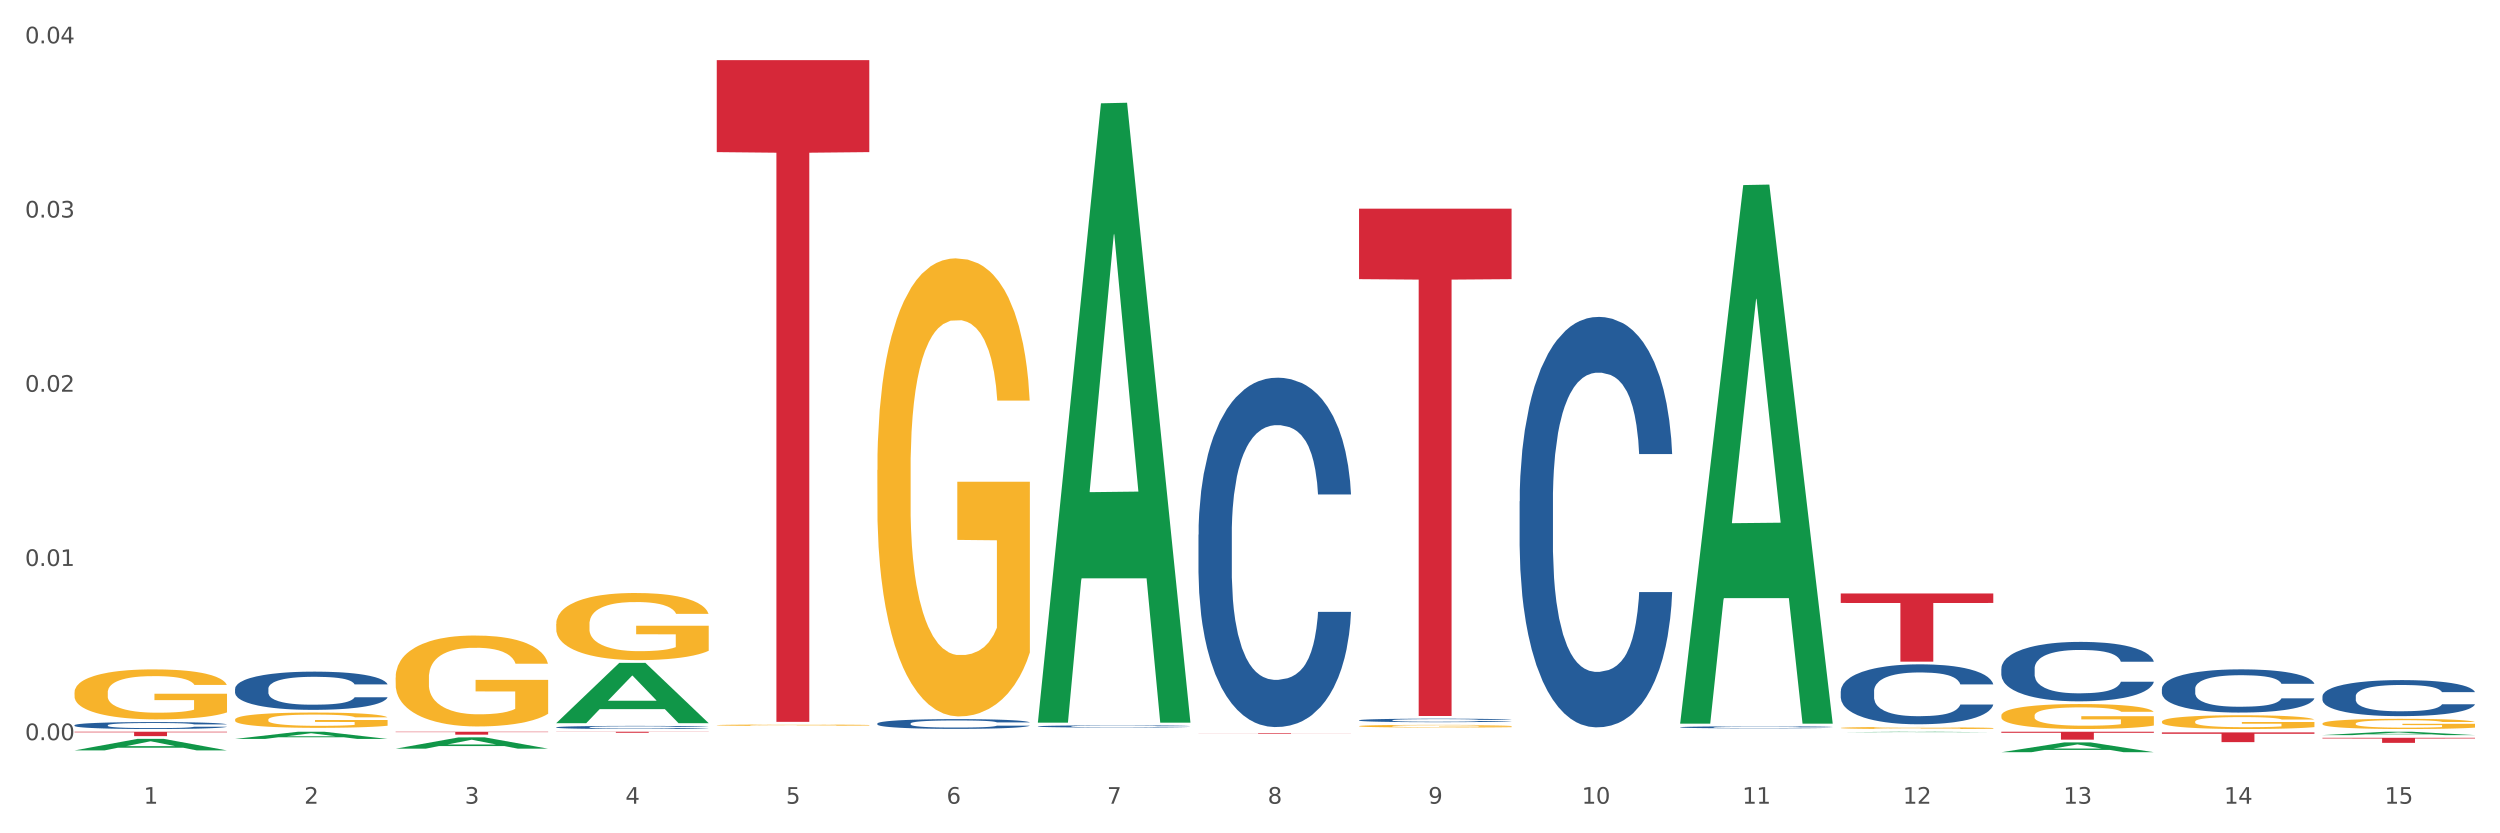 <?xml version="1.0" encoding="utf-8" standalone="no"?>
<!DOCTYPE svg PUBLIC "-//W3C//DTD SVG 1.1//EN"
  "http://www.w3.org/Graphics/SVG/1.1/DTD/svg11.dtd">
<svg xmlns:xlink="http://www.w3.org/1999/xlink" width="1080pt" height="360pt" viewBox="0 0 1080 360" xmlns="http://www.w3.org/2000/svg" version="1.1">
 <rect x="0" y="0" width="1080" height="360" fill="#333333" stroke="none"/>
 <defs>
  <style type="text/css">*{stroke-linejoin: round; stroke-linecap: butt}</style>
 </defs>
 <g id="figure_1">
  <g id="patch_1">
   <path d="M 0 360 
L 1080 360 
L 1080 0 
L 0 0 
z
" style="fill: #ffffff; stroke: #ffffff; stroke-linejoin: miter"/>
  </g>
  <g id="axes_1">
   <g id="matplotlib.axis_1">
    <g id="xtick_1">
     <g id="text_1">
      <!-- 1 -->
      <g style="fill: #4d4d4d" transform="translate(62.07 347.204) scale(0.096 -0.096)">
       <defs>
        <path id="DejaVuSans-31" d="M 794 531 
L 1825 531 
L 1825 4091 
L 703 3866 
L 703 4441 
L 1819 4666 
L 2450 4666 
L 2450 531 
L 3481 531 
L 3481 0 
L 794 0 
L 794 531 
z
" transform="scale(0.016)"/>
       </defs>
       <use xlink:href="#DejaVuSans-31"/>
      </g>
     </g>
    </g>
    <g id="xtick_2">
     <g id="text_2">
      <!-- 2 -->
      <g style="fill: #4d4d4d" transform="translate(131.436 347.204) scale(0.096 -0.096)">
       <defs>
        <path id="DejaVuSans-32" d="M 1228 531 
L 3431 531 
L 3431 0 
L 469 0 
L 469 531 
Q 828 903 1448 1529 
Q 2069 2156 2228 2338 
Q 2531 2678 2651 2914 
Q 2772 3150 2772 3378 
Q 2772 3750 2511 3984 
Q 2250 4219 1831 4219 
Q 1534 4219 1204 4116 
Q 875 4013 500 3803 
L 500 4441 
Q 881 4594 1212 4672 
Q 1544 4750 1819 4750 
Q 2544 4750 2975 4387 
Q 3406 4025 3406 3419 
Q 3406 3131 3298 2873 
Q 3191 2616 2906 2266 
Q 2828 2175 2409 1742 
Q 1991 1309 1228 531 
z
" transform="scale(0.016)"/>
       </defs>
       <use xlink:href="#DejaVuSans-32"/>
      </g>
     </g>
    </g>
    <g id="xtick_3">
     <g id="text_3">
      <!-- 3 -->
      <g style="fill: #4d4d4d" transform="translate(200.802 347.204) scale(0.096 -0.096)">
       <defs>
        <path id="DejaVuSans-33" d="M 2597 2516 
Q 3050 2419 3304 2112 
Q 3559 1806 3559 1356 
Q 3559 666 3084 287 
Q 2609 -91 1734 -91 
Q 1441 -91 1130 -33 
Q 819 25 488 141 
L 488 750 
Q 750 597 1062 519 
Q 1375 441 1716 441 
Q 2309 441 2620 675 
Q 2931 909 2931 1356 
Q 2931 1769 2642 2001 
Q 2353 2234 1838 2234 
L 1294 2234 
L 1294 2753 
L 1863 2753 
Q 2328 2753 2575 2939 
Q 2822 3125 2822 3475 
Q 2822 3834 2567 4026 
Q 2313 4219 1838 4219 
Q 1578 4219 1281 4162 
Q 984 4106 628 3988 
L 628 4550 
Q 988 4650 1302 4700 
Q 1616 4750 1894 4750 
Q 2613 4750 3031 4423 
Q 3450 4097 3450 3541 
Q 3450 3153 3228 2886 
Q 3006 2619 2597 2516 
z
" transform="scale(0.016)"/>
       </defs>
       <use xlink:href="#DejaVuSans-33"/>
      </g>
     </g>
    </g>
    <g id="xtick_4">
     <g id="text_4">
      <!-- 4 -->
      <g style="fill: #4d4d4d" transform="translate(270.169 347.204) scale(0.096 -0.096)">
       <defs>
        <path id="DejaVuSans-34" d="M 2419 4116 
L 825 1625 
L 2419 1625 
L 2419 4116 
z
M 2253 4666 
L 3047 4666 
L 3047 1625 
L 3713 1625 
L 3713 1100 
L 3047 1100 
L 3047 0 
L 2419 0 
L 2419 1100 
L 313 1100 
L 313 1709 
L 2253 4666 
z
" transform="scale(0.016)"/>
       </defs>
       <use xlink:href="#DejaVuSans-34"/>
      </g>
     </g>
    </g>
    <g id="xtick_5">
     <g id="text_5">
      <!-- 5 -->
      <g style="fill: #4d4d4d" transform="translate(339.535 347.204) scale(0.096 -0.096)">
       <defs>
        <path id="DejaVuSans-35" d="M 691 4666 
L 3169 4666 
L 3169 4134 
L 1269 4134 
L 1269 2991 
Q 1406 3038 1543 3061 
Q 1681 3084 1819 3084 
Q 2600 3084 3056 2656 
Q 3513 2228 3513 1497 
Q 3513 744 3044 326 
Q 2575 -91 1722 -91 
Q 1428 -91 1123 -41 
Q 819 9 494 109 
L 494 744 
Q 775 591 1075 516 
Q 1375 441 1709 441 
Q 2250 441 2565 725 
Q 2881 1009 2881 1497 
Q 2881 1984 2565 2268 
Q 2250 2553 1709 2553 
Q 1456 2553 1204 2497 
Q 953 2441 691 2322 
L 691 4666 
z
" transform="scale(0.016)"/>
       </defs>
       <use xlink:href="#DejaVuSans-35"/>
      </g>
     </g>
    </g>
    <g id="xtick_6">
     <g id="text_6">
      <!-- 6 -->
      <g style="fill: #4d4d4d" transform="translate(408.901 347.204) scale(0.096 -0.096)">
       <defs>
        <path id="DejaVuSans-36" d="M 2113 2584 
Q 1688 2584 1439 2293 
Q 1191 2003 1191 1497 
Q 1191 994 1439 701 
Q 1688 409 2113 409 
Q 2538 409 2786 701 
Q 3034 994 3034 1497 
Q 3034 2003 2786 2293 
Q 2538 2584 2113 2584 
z
M 3366 4563 
L 3366 3988 
Q 3128 4100 2886 4159 
Q 2644 4219 2406 4219 
Q 1781 4219 1451 3797 
Q 1122 3375 1075 2522 
Q 1259 2794 1537 2939 
Q 1816 3084 2150 3084 
Q 2853 3084 3261 2657 
Q 3669 2231 3669 1497 
Q 3669 778 3244 343 
Q 2819 -91 2113 -91 
Q 1303 -91 875 529 
Q 447 1150 447 2328 
Q 447 3434 972 4092 
Q 1497 4750 2381 4750 
Q 2619 4750 2861 4703 
Q 3103 4656 3366 4563 
z
" transform="scale(0.016)"/>
       </defs>
       <use xlink:href="#DejaVuSans-36"/>
      </g>
     </g>
    </g>
    <g id="xtick_7">
     <g id="text_7">
      <!-- 7 -->
      <g style="fill: #4d4d4d" transform="translate(478.267 347.204) scale(0.096 -0.096)">
       <defs>
        <path id="DejaVuSans-37" d="M 525 4666 
L 3525 4666 
L 3525 4397 
L 1831 0 
L 1172 0 
L 2766 4134 
L 525 4134 
L 525 4666 
z
" transform="scale(0.016)"/>
       </defs>
       <use xlink:href="#DejaVuSans-37"/>
      </g>
     </g>
    </g>
    <g id="xtick_8">
     <g id="text_8">
      <!-- 8 -->
      <g style="fill: #4d4d4d" transform="translate(547.634 347.204) scale(0.096 -0.096)">
       <defs>
        <path id="DejaVuSans-38" d="M 2034 2216 
Q 1584 2216 1326 1975 
Q 1069 1734 1069 1313 
Q 1069 891 1326 650 
Q 1584 409 2034 409 
Q 2484 409 2743 651 
Q 3003 894 3003 1313 
Q 3003 1734 2745 1975 
Q 2488 2216 2034 2216 
z
M 1403 2484 
Q 997 2584 770 2862 
Q 544 3141 544 3541 
Q 544 4100 942 4425 
Q 1341 4750 2034 4750 
Q 2731 4750 3128 4425 
Q 3525 4100 3525 3541 
Q 3525 3141 3298 2862 
Q 3072 2584 2669 2484 
Q 3125 2378 3379 2068 
Q 3634 1759 3634 1313 
Q 3634 634 3220 271 
Q 2806 -91 2034 -91 
Q 1263 -91 848 271 
Q 434 634 434 1313 
Q 434 1759 690 2068 
Q 947 2378 1403 2484 
z
M 1172 3481 
Q 1172 3119 1398 2916 
Q 1625 2713 2034 2713 
Q 2441 2713 2670 2916 
Q 2900 3119 2900 3481 
Q 2900 3844 2670 4047 
Q 2441 4250 2034 4250 
Q 1625 4250 1398 4047 
Q 1172 3844 1172 3481 
z
" transform="scale(0.016)"/>
       </defs>
       <use xlink:href="#DejaVuSans-38"/>
      </g>
     </g>
    </g>
    <g id="xtick_9">
     <g id="text_9">
      <!-- 9 -->
      <g style="fill: #4d4d4d" transform="translate(617 347.204) scale(0.096 -0.096)">
       <defs>
        <path id="DejaVuSans-39" d="M 703 97 
L 703 672 
Q 941 559 1184 500 
Q 1428 441 1663 441 
Q 2288 441 2617 861 
Q 2947 1281 2994 2138 
Q 2813 1869 2534 1725 
Q 2256 1581 1919 1581 
Q 1219 1581 811 2004 
Q 403 2428 403 3163 
Q 403 3881 828 4315 
Q 1253 4750 1959 4750 
Q 2769 4750 3195 4129 
Q 3622 3509 3622 2328 
Q 3622 1225 3098 567 
Q 2575 -91 1691 -91 
Q 1453 -91 1209 -44 
Q 966 3 703 97 
z
M 1959 2075 
Q 2384 2075 2632 2365 
Q 2881 2656 2881 3163 
Q 2881 3666 2632 3958 
Q 2384 4250 1959 4250 
Q 1534 4250 1286 3958 
Q 1038 3666 1038 3163 
Q 1038 2656 1286 2365 
Q 1534 2075 1959 2075 
z
" transform="scale(0.016)"/>
       </defs>
       <use xlink:href="#DejaVuSans-39"/>
      </g>
     </g>
    </g>
    <g id="xtick_10">
     <g id="text_10">
      <!-- 10 -->
      <g style="fill: #4d4d4d" transform="translate(683.312 347.204) scale(0.096 -0.096)">
       <defs>
        <path id="DejaVuSans-30" d="M 2034 4250 
Q 1547 4250 1301 3770 
Q 1056 3291 1056 2328 
Q 1056 1369 1301 889 
Q 1547 409 2034 409 
Q 2525 409 2770 889 
Q 3016 1369 3016 2328 
Q 3016 3291 2770 3770 
Q 2525 4250 2034 4250 
z
M 2034 4750 
Q 2819 4750 3233 4129 
Q 3647 3509 3647 2328 
Q 3647 1150 3233 529 
Q 2819 -91 2034 -91 
Q 1250 -91 836 529 
Q 422 1150 422 2328 
Q 422 3509 836 4129 
Q 1250 4750 2034 4750 
z
" transform="scale(0.016)"/>
       </defs>
       <use xlink:href="#DejaVuSans-31"/>
       <use xlink:href="#DejaVuSans-30" transform="translate(63.623 0)"/>
      </g>
     </g>
    </g>
    <g id="xtick_11">
     <g id="text_11">
      <!-- 11 -->
      <g style="fill: #4d4d4d" transform="translate(752.678 347.204) scale(0.096 -0.096)">
       <use xlink:href="#DejaVuSans-31"/>
       <use xlink:href="#DejaVuSans-31" transform="translate(63.623 0)"/>
      </g>
     </g>
    </g>
    <g id="xtick_12">
     <g id="text_12">
      <!-- 12 -->
      <g style="fill: #4d4d4d" transform="translate(822.044 347.204) scale(0.096 -0.096)">
       <use xlink:href="#DejaVuSans-31"/>
       <use xlink:href="#DejaVuSans-32" transform="translate(63.623 0)"/>
      </g>
     </g>
    </g>
    <g id="xtick_13">
     <g id="text_13">
      <!-- 13 -->
      <g style="fill: #4d4d4d" transform="translate(891.411 347.204) scale(0.096 -0.096)">
       <use xlink:href="#DejaVuSans-31"/>
       <use xlink:href="#DejaVuSans-33" transform="translate(63.623 0)"/>
      </g>
     </g>
    </g>
    <g id="xtick_14">
     <g id="text_14">
      <!-- 14 -->
      <g style="fill: #4d4d4d" transform="translate(960.777 347.204) scale(0.096 -0.096)">
       <use xlink:href="#DejaVuSans-31"/>
       <use xlink:href="#DejaVuSans-34" transform="translate(63.623 0)"/>
      </g>
     </g>
    </g>
    <g id="xtick_15">
     <g id="text_15">
      <!-- 15 -->
      <g style="fill: #4d4d4d" transform="translate(1030.143 347.204) scale(0.096 -0.096)">
       <use xlink:href="#DejaVuSans-31"/>
       <use xlink:href="#DejaVuSans-35" transform="translate(63.623 0)"/>
      </g>
     </g>
    </g>
    <g id="xtick_16"/>
    <g id="xtick_17"/>
    <g id="xtick_18"/>
    <g id="xtick_19"/>
    <g id="xtick_20"/>
    <g id="xtick_21"/>
    <g id="xtick_22"/>
    <g id="xtick_23"/>
    <g id="xtick_24"/>
    <g id="xtick_25"/>
    <g id="xtick_26"/>
    <g id="xtick_27"/>
    <g id="xtick_28"/>
    <g id="xtick_29"/>
   </g>
   <g id="matplotlib.axis_2">
    <g id="ytick_1">
     <g id="text_16">
      <!-- 0.00 -->
      <g style="fill: #4d4d4d" transform="translate(10.8 319.75) scale(0.096 -0.096)">
       <defs>
        <path id="DejaVuSans-2e" d="M 684 794 
L 1344 794 
L 1344 0 
L 684 0 
L 684 794 
z
" transform="scale(0.016)"/>
       </defs>
       <use xlink:href="#DejaVuSans-30"/>
       <use xlink:href="#DejaVuSans-2e" transform="translate(63.623 0)"/>
       <use xlink:href="#DejaVuSans-30" transform="translate(95.41 0)"/>
       <use xlink:href="#DejaVuSans-30" transform="translate(159.033 0)"/>
      </g>
     </g>
    </g>
    <g id="ytick_2">
     <g id="text_17">
      <!-- 0.01 -->
      <g style="fill: #4d4d4d" transform="translate(10.8 244.495) scale(0.096 -0.096)">
       <use xlink:href="#DejaVuSans-30"/>
       <use xlink:href="#DejaVuSans-2e" transform="translate(63.623 0)"/>
       <use xlink:href="#DejaVuSans-30" transform="translate(95.41 0)"/>
       <use xlink:href="#DejaVuSans-31" transform="translate(159.033 0)"/>
      </g>
     </g>
    </g>
    <g id="ytick_3">
     <g id="text_18">
      <!-- 0.02 -->
      <g style="fill: #4d4d4d" transform="translate(10.8 169.24) scale(0.096 -0.096)">
       <use xlink:href="#DejaVuSans-30"/>
       <use xlink:href="#DejaVuSans-2e" transform="translate(63.623 0)"/>
       <use xlink:href="#DejaVuSans-30" transform="translate(95.41 0)"/>
       <use xlink:href="#DejaVuSans-32" transform="translate(159.033 0)"/>
      </g>
     </g>
    </g>
    <g id="ytick_4">
     <g id="text_19">
      <!-- 0.03 -->
      <g style="fill: #4d4d4d" transform="translate(10.8 93.985) scale(0.096 -0.096)">
       <use xlink:href="#DejaVuSans-30"/>
       <use xlink:href="#DejaVuSans-2e" transform="translate(63.623 0)"/>
       <use xlink:href="#DejaVuSans-30" transform="translate(95.41 0)"/>
       <use xlink:href="#DejaVuSans-33" transform="translate(159.033 0)"/>
      </g>
     </g>
    </g>
    <g id="ytick_5">
     <g id="text_20">
      <!-- 0.04 -->
      <g style="fill: #4d4d4d" transform="translate(10.8 18.73) scale(0.096 -0.096)">
       <use xlink:href="#DejaVuSans-30"/>
       <use xlink:href="#DejaVuSans-2e" transform="translate(63.623 0)"/>
       <use xlink:href="#DejaVuSans-30" transform="translate(95.41 0)"/>
       <use xlink:href="#DejaVuSans-34" transform="translate(159.033 0)"/>
      </g>
     </g>
    </g>
    <g id="ytick_6"/>
    <g id="ytick_7"/>
    <g id="ytick_8"/>
    <g id="ytick_9"/>
   </g>
   <g id="PolyCollection_1">
    <path d="M 32.175 324.174 
L 32.243 324.169 
L 59.417 319.188 
L 70.695 319.183 
L 98.073 324.183 
L 85.029 324.183 
L 79.119 323.019 
L 51.061 323.019 
L 50.857 323.038 
L 45.151 324.183 
L 32.175 324.183 
L 32.175 324.174 
L 54.594 322.324 
L 75.586 322.32 
L 65.192 320.249 
L 65.056 320.24 
L 64.92 320.254 
L 54.526 322.32 
L 54.594 322.324 
L 32.175 324.174 
z
" clip-path="url(#pf6f89a9ace)" style="fill: #109648"/>
    <path d="M 101.541 319.214 
L 101.609 319.211 
L 128.784 316.106 
L 140.061 316.103 
L 167.439 319.22 
L 154.395 319.22 
L 148.485 318.494 
L 120.427 318.494 
L 120.224 318.505 
L 114.517 319.22 
L 101.541 319.22 
L 101.541 319.214 
L 123.96 318.061 
L 144.952 318.058 
L 134.558 316.767 
L 134.422 316.761 
L 134.286 316.77 
L 123.892 318.058 
L 123.96 318.061 
L 101.541 319.214 
z
" clip-path="url(#pf6f89a9ace)" style="fill: #109648"/>
    <path d="M 170.907 323.426 
L 170.975 323.421 
L 198.15 318.544 
L 209.427 318.539 
L 236.805 323.435 
L 223.762 323.435 
L 217.851 322.295 
L 189.794 322.295 
L 189.59 322.313 
L 183.883 323.435 
L 170.907 323.435 
L 170.907 323.426 
L 193.326 321.615 
L 214.319 321.61 
L 203.924 319.583 
L 203.788 319.573 
L 203.653 319.587 
L 193.258 321.61 
L 193.326 321.615 
L 170.907 323.426 
z
" clip-path="url(#pf6f89a9ace)" style="fill: #109648"/>
    <path d="M 864.57 324.952 
L 864.638 324.948 
L 891.812 320.708 
L 903.089 320.704 
L 930.468 324.96 
L 917.424 324.96 
L 911.513 323.969 
L 883.456 323.969 
L 883.252 323.985 
L 877.545 324.96 
L 864.57 324.96 
L 864.57 324.952 
L 886.989 323.378 
L 907.981 323.374 
L 897.587 321.611 
L 897.451 321.603 
L 897.315 321.615 
L 886.921 323.374 
L 886.989 323.378 
L 864.57 324.952 
z
" clip-path="url(#pf6f89a9ace)" style="fill: #109648"/>
    <path d="M 795.203 256.388 
L 861.101 256.388 
L 861.101 260.479 
L 835.179 260.507 
L 835.179 285.829 
L 820.969 285.829 
L 820.969 260.507 
L 795.203 260.479 
L 795.203 256.416 
L 795.203 256.388 
z
" clip-path="url(#pf6f89a9ace)" style="fill: #d62839"/>
    <path d="M 864.57 316.103 
L 930.468 316.103 
L 930.468 316.581 
L 904.546 316.584 
L 904.546 319.543 
L 890.335 319.543 
L 890.335 316.584 
L 864.57 316.581 
L 864.57 316.106 
L 864.57 316.103 
z
" clip-path="url(#pf6f89a9ace)" style="fill: #d62839"/>
    <path d="M 517.739 316.684 
L 583.636 316.684 
L 583.636 316.723 
L 557.715 316.724 
L 557.715 316.964 
L 543.504 316.964 
L 543.504 316.724 
L 517.739 316.723 
L 517.739 316.685 
L 517.739 316.684 
z
" clip-path="url(#pf6f89a9ace)" style="fill: #d62839"/>
    <path d="M 309.64 25.985 
L 375.538 25.985 
L 375.538 65.709 
L 349.616 65.977 
L 349.616 311.839 
L 335.406 311.839 
L 335.406 65.977 
L 309.64 65.709 
L 309.64 26.253 
L 309.64 25.985 
z
" clip-path="url(#pf6f89a9ace)" style="fill: #d62839"/>
    <path d="M 32.175 316.103 
L 98.073 316.103 
L 98.073 316.37 
L 72.151 316.372 
L 72.151 318.023 
L 57.941 318.023 
L 57.941 316.372 
L 32.175 316.37 
L 32.175 316.105 
L 32.175 316.103 
z
" clip-path="url(#pf6f89a9ace)" style="fill: #d62839"/>
    <path d="M 170.907 316.103 
L 236.805 316.103 
L 236.805 316.28 
L 210.883 316.281 
L 210.883 317.379 
L 196.673 317.379 
L 196.673 316.281 
L 170.907 316.28 
L 170.907 316.104 
L 170.907 316.103 
z
" clip-path="url(#pf6f89a9ace)" style="fill: #d62839"/>
    <path d="M 240.274 316.103 
L 306.172 316.103 
L 306.172 316.166 
L 280.25 316.166 
L 280.25 316.555 
L 266.039 316.555 
L 266.039 316.166 
L 240.274 316.166 
L 240.274 316.103 
L 240.274 316.103 
z
" clip-path="url(#pf6f89a9ace)" style="fill: #d62839"/>
    <path d="M 933.936 316.405 
L 999.834 316.405 
L 999.834 316.989 
L 973.912 316.993 
L 973.912 320.606 
L 959.702 320.606 
L 959.702 316.993 
L 933.936 316.989 
L 933.936 316.409 
L 933.936 316.405 
z
" clip-path="url(#pf6f89a9ace)" style="fill: #d62839"/>
    <path d="M 587.105 90.131 
L 653.003 90.131 
L 653.003 120.589 
L 627.081 120.795 
L 627.081 309.305 
L 612.871 309.305 
L 612.871 120.795 
L 587.105 120.589 
L 587.105 90.337 
L 587.105 90.131 
z
" clip-path="url(#pf6f89a9ace)" style="fill: #d62839"/>
    <path d="M 1003.302 318.727 
L 1069.2 318.727 
L 1069.2 319.031 
L 1043.278 319.033 
L 1043.278 320.911 
L 1029.068 320.911 
L 1029.068 319.033 
L 1003.302 319.031 
L 1003.302 318.729 
L 1003.302 318.727 
z
" clip-path="url(#pf6f89a9ace)" style="fill: #d62839"/>
    <path d="M 587.105 311.147 
L 587.183 311.146 
L 587.183 311.107 
L 587.416 311.054 
L 588.273 310.957 
L 589.364 310.884 
L 591.233 310.798 
L 592.246 310.762 
L 593.57 310.722 
L 596.296 310.657 
L 599.412 310.601 
L 601.593 310.571 
L 603.229 310.551 
L 606.89 310.517 
L 608.993 310.501 
L 611.174 310.489 
L 613.043 310.481 
L 616.159 310.471 
L 618.652 310.467 
L 621.534 310.465 
L 623.948 310.467 
L 627.142 310.472 
L 631.816 310.489 
L 633.607 310.499 
L 636.022 310.515 
L 638.514 310.537 
L 640.54 310.56 
L 642.877 310.591 
L 645.291 310.633 
L 647.628 310.686 
L 649.264 310.734 
L 650.588 310.786 
L 651.756 310.848 
L 652.613 310.916 
L 653.003 310.973 
L 638.748 310.973 
L 638.359 310.921 
L 637.58 310.866 
L 636.801 310.828 
L 635.944 310.798 
L 634.62 310.763 
L 633.451 310.741 
L 631.504 310.715 
L 629.713 310.698 
L 628.233 310.688 
L 626.441 310.68 
L 622.624 310.672 
L 619.898 310.672 
L 618.184 310.675 
L 616.081 310.682 
L 614.29 310.691 
L 612.186 310.708 
L 610.551 310.726 
L 608.915 310.749 
L 607.98 310.766 
L 606.578 310.797 
L 605.643 310.822 
L 604.397 310.865 
L 603.696 310.895 
L 602.45 310.974 
L 601.905 311.032 
L 601.671 311.072 
L 601.515 311.117 
L 601.515 311.333 
L 601.982 311.43 
L 602.372 311.472 
L 602.995 311.519 
L 604.163 311.58 
L 605.877 311.639 
L 607.669 311.682 
L 609.149 311.709 
L 610.551 311.728 
L 611.953 311.743 
L 613.666 311.757 
L 615.069 311.766 
L 617.172 311.774 
L 619.664 311.778 
L 621.612 311.778 
L 625.584 311.771 
L 627.376 311.764 
L 629.089 311.755 
L 630.959 311.739 
L 632.439 311.723 
L 633.296 311.71 
L 634.698 311.684 
L 635.788 311.656 
L 636.723 311.624 
L 637.346 311.596 
L 638.047 311.555 
L 638.592 311.508 
L 638.748 311.483 
L 653.003 311.483 
L 652.691 311.533 
L 652.146 311.581 
L 651.055 311.646 
L 650.199 311.684 
L 648.874 311.73 
L 647.472 311.768 
L 645.525 311.811 
L 643.733 311.843 
L 641.864 311.871 
L 639.839 311.896 
L 636.178 311.931 
L 634.853 311.94 
L 632.049 311.957 
L 629.868 311.967 
L 626.675 311.976 
L 623.403 311.982 
L 619.976 311.983 
L 616.938 311.98 
L 613.589 311.972 
L 611.485 311.964 
L 609.149 311.951 
L 606.422 311.932 
L 603.852 311.908 
L 601.437 311.881 
L 599.178 311.849 
L 597.075 311.813 
L 594.349 311.753 
L 592.324 311.695 
L 590.844 311.641 
L 589.831 311.595 
L 588.818 311.537 
L 588.273 311.497 
L 587.416 311.4 
L 587.105 311.31 
L 587.105 311.147 
z
" clip-path="url(#pf6f89a9ace)" style="fill: #255c99"/>
    <path d="M 656.471 216.573 
L 656.549 216.411 
L 656.549 211.877 
L 656.783 205.723 
L 657.639 194.387 
L 658.73 185.804 
L 660.599 175.764 
L 661.612 171.554 
L 662.936 166.857 
L 665.662 159.246 
L 668.778 152.769 
L 670.959 149.206 
L 672.595 146.939 
L 676.256 142.89 
L 678.359 141.109 
L 680.54 139.652 
L 682.41 138.68 
L 685.525 137.546 
L 688.018 137.061 
L 690.9 136.899 
L 693.315 137.061 
L 696.508 137.708 
L 701.182 139.652 
L 702.973 140.785 
L 705.388 142.729 
L 707.881 145.32 
L 709.906 147.911 
L 712.243 151.635 
L 714.657 156.493 
L 716.994 162.647 
L 718.63 168.315 
L 719.954 174.307 
L 721.123 181.594 
L 721.979 189.529 
L 722.369 196.169 
L 708.114 196.169 
L 707.725 190.177 
L 706.946 183.699 
L 706.167 179.327 
L 705.31 175.764 
L 703.986 171.716 
L 702.818 169.125 
L 700.87 166.048 
L 699.079 164.105 
L 697.599 162.971 
L 695.807 161.999 
L 691.99 161.028 
L 689.264 161.028 
L 687.55 161.352 
L 685.447 162.161 
L 683.656 163.295 
L 681.553 165.238 
L 679.917 167.343 
L 678.281 170.096 
L 677.346 172.04 
L 675.944 175.602 
L 675.01 178.517 
L 673.763 183.537 
L 673.062 187.1 
L 671.816 196.33 
L 671.271 203.132 
L 671.037 207.828 
L 670.881 213.01 
L 670.881 238.273 
L 671.349 249.608 
L 671.738 254.467 
L 672.361 259.973 
L 673.53 267.098 
L 675.243 274.061 
L 677.035 279.081 
L 678.515 282.158 
L 679.917 284.425 
L 681.319 286.207 
L 683.033 287.826 
L 684.435 288.798 
L 686.538 289.769 
L 689.03 290.255 
L 690.978 290.255 
L 694.95 289.446 
L 696.742 288.636 
L 698.456 287.502 
L 700.325 285.721 
L 701.805 283.778 
L 702.662 282.32 
L 704.064 279.243 
L 705.154 276.005 
L 706.089 272.28 
L 706.712 269.041 
L 707.413 264.183 
L 707.959 258.677 
L 708.114 255.762 
L 722.369 255.762 
L 722.057 261.592 
L 721.512 267.26 
L 720.422 274.871 
L 719.565 279.243 
L 718.241 284.587 
L 716.838 289.122 
L 714.891 294.142 
L 713.1 297.866 
L 711.23 301.105 
L 709.205 304.02 
L 705.544 308.069 
L 704.22 309.202 
L 701.416 311.145 
L 699.235 312.279 
L 696.041 313.413 
L 692.769 314.06 
L 689.342 314.222 
L 686.304 313.898 
L 682.955 312.927 
L 680.852 311.955 
L 678.515 310.498 
L 675.789 308.23 
L 673.218 305.478 
L 670.803 302.239 
L 668.544 298.514 
L 666.441 294.304 
L 663.715 287.34 
L 661.69 280.539 
L 660.21 274.223 
L 659.197 268.879 
L 658.185 262.078 
L 657.639 257.382 
L 656.783 246.046 
L 656.471 235.52 
L 656.471 216.573 
z
" clip-path="url(#pf6f89a9ace)" style="fill: #255c99"/>
    <path d="M 101.541 297.565 
L 101.619 297.55 
L 101.619 297.127 
L 101.853 296.554 
L 102.71 295.498 
L 103.8 294.698 
L 105.67 293.763 
L 106.682 293.371 
L 108.006 292.933 
L 110.733 292.224 
L 113.848 291.621 
L 116.029 291.289 
L 117.665 291.078 
L 121.326 290.701 
L 123.429 290.535 
L 125.61 290.399 
L 127.48 290.308 
L 130.595 290.203 
L 133.088 290.157 
L 135.97 290.142 
L 138.385 290.157 
L 141.578 290.218 
L 146.252 290.399 
L 148.044 290.504 
L 150.458 290.685 
L 152.951 290.927 
L 154.976 291.168 
L 157.313 291.515 
L 159.728 291.968 
L 162.064 292.541 
L 163.7 293.069 
L 165.024 293.627 
L 166.193 294.306 
L 167.05 295.045 
L 167.439 295.664 
L 153.185 295.664 
L 152.795 295.106 
L 152.016 294.502 
L 151.237 294.095 
L 150.38 293.763 
L 149.056 293.386 
L 147.888 293.145 
L 145.941 292.858 
L 144.149 292.677 
L 142.669 292.571 
L 140.877 292.481 
L 137.061 292.39 
L 134.334 292.39 
L 132.621 292.42 
L 130.518 292.496 
L 128.726 292.601 
L 126.623 292.782 
L 124.987 292.979 
L 123.351 293.235 
L 122.417 293.416 
L 121.015 293.748 
L 120.08 294.02 
L 118.834 294.487 
L 118.133 294.819 
L 116.886 295.679 
L 116.341 296.313 
L 116.107 296.75 
L 115.952 297.233 
L 115.952 299.586 
L 116.419 300.643 
L 116.808 301.095 
L 117.431 301.608 
L 118.6 302.272 
L 120.314 302.921 
L 122.105 303.388 
L 123.585 303.675 
L 124.987 303.886 
L 126.389 304.052 
L 128.103 304.203 
L 129.505 304.293 
L 131.608 304.384 
L 134.101 304.429 
L 136.048 304.429 
L 140.021 304.354 
L 141.812 304.278 
L 143.526 304.173 
L 145.395 304.007 
L 146.875 303.826 
L 147.732 303.69 
L 149.134 303.403 
L 150.225 303.102 
L 151.159 302.755 
L 151.783 302.453 
L 152.484 302 
L 153.029 301.487 
L 153.185 301.216 
L 167.439 301.216 
L 167.128 301.759 
L 166.582 302.287 
L 165.492 302.996 
L 164.635 303.403 
L 163.311 303.901 
L 161.909 304.324 
L 159.961 304.791 
L 158.17 305.138 
L 156.3 305.44 
L 154.275 305.712 
L 150.614 306.089 
L 149.29 306.194 
L 146.486 306.375 
L 144.305 306.481 
L 141.111 306.587 
L 137.84 306.647 
L 134.412 306.662 
L 131.374 306.632 
L 128.025 306.541 
L 125.922 306.451 
L 123.585 306.315 
L 120.859 306.104 
L 118.288 305.847 
L 115.874 305.546 
L 113.615 305.199 
L 111.512 304.806 
L 108.785 304.158 
L 106.76 303.524 
L 105.28 302.936 
L 104.267 302.438 
L 103.255 301.804 
L 102.71 301.367 
L 101.853 300.311 
L 101.541 299.33 
L 101.541 297.565 
z
" clip-path="url(#pf6f89a9ace)" style="fill: #255c99"/>
    <path d="M 240.274 314.195 
L 240.352 314.193 
L 240.352 314.159 
L 240.585 314.112 
L 241.442 314.025 
L 242.533 313.959 
L 244.402 313.882 
L 245.415 313.85 
L 246.739 313.814 
L 249.465 313.756 
L 252.581 313.706 
L 254.762 313.679 
L 256.398 313.661 
L 260.059 313.63 
L 262.162 313.617 
L 264.343 313.606 
L 266.212 313.598 
L 269.328 313.59 
L 271.821 313.586 
L 274.703 313.585 
L 277.117 313.586 
L 280.311 313.591 
L 284.985 313.606 
L 286.776 313.614 
L 289.191 313.629 
L 291.683 313.649 
L 293.709 313.669 
L 296.045 313.697 
L 298.46 313.735 
L 300.797 313.782 
L 302.433 313.825 
L 303.757 313.871 
L 304.925 313.927 
L 305.782 313.988 
L 306.172 314.038 
L 291.917 314.038 
L 291.528 313.993 
L 290.749 313.943 
L 289.97 313.91 
L 289.113 313.882 
L 287.789 313.851 
L 286.62 313.831 
L 284.673 313.808 
L 282.881 313.793 
L 281.401 313.784 
L 279.61 313.777 
L 275.793 313.769 
L 273.067 313.769 
L 271.353 313.772 
L 269.25 313.778 
L 267.458 313.787 
L 265.355 313.802 
L 263.72 313.818 
L 262.084 313.839 
L 261.149 313.854 
L 259.747 313.881 
L 258.812 313.903 
L 257.566 313.942 
L 256.865 313.969 
L 255.619 314.04 
L 255.073 314.092 
L 254.84 314.128 
L 254.684 314.167 
L 254.684 314.361 
L 255.151 314.448 
L 255.541 314.485 
L 256.164 314.527 
L 257.332 314.582 
L 259.046 314.635 
L 260.838 314.673 
L 262.318 314.697 
L 263.72 314.714 
L 265.122 314.728 
L 266.835 314.74 
L 268.237 314.748 
L 270.341 314.755 
L 272.833 314.759 
L 274.78 314.759 
L 278.753 314.753 
L 280.545 314.747 
L 282.258 314.738 
L 284.128 314.724 
L 285.608 314.709 
L 286.465 314.698 
L 287.867 314.675 
L 288.957 314.65 
L 289.892 314.621 
L 290.515 314.596 
L 291.216 314.559 
L 291.761 314.517 
L 291.917 314.495 
L 306.172 314.495 
L 305.86 314.539 
L 305.315 314.583 
L 304.224 314.641 
L 303.367 314.675 
L 302.043 314.716 
L 300.641 314.75 
L 298.694 314.789 
L 296.902 314.817 
L 295.033 314.842 
L 293.008 314.864 
L 289.347 314.895 
L 288.022 314.904 
L 285.218 314.919 
L 283.037 314.928 
L 279.844 314.936 
L 276.572 314.941 
L 273.145 314.942 
L 270.107 314.94 
L 266.757 314.933 
L 264.654 314.925 
L 262.318 314.914 
L 259.591 314.897 
L 257.021 314.875 
L 254.606 314.851 
L 252.347 314.822 
L 250.244 314.79 
L 247.518 314.737 
L 245.493 314.685 
L 244.013 314.636 
L 243 314.595 
L 241.987 314.543 
L 241.442 314.507 
L 240.585 314.42 
L 240.274 314.34 
L 240.274 314.195 
z
" clip-path="url(#pf6f89a9ace)" style="fill: #255c99"/>
    <path d="M 32.175 313.286 
L 32.253 313.283 
L 32.253 313.206 
L 32.487 313.101 
L 33.343 312.909 
L 34.434 312.763 
L 36.303 312.593 
L 37.316 312.522 
L 38.64 312.442 
L 41.366 312.313 
L 44.482 312.203 
L 46.663 312.142 
L 48.299 312.104 
L 51.96 312.035 
L 54.063 312.005 
L 56.244 311.98 
L 58.114 311.964 
L 61.229 311.945 
L 63.722 311.936 
L 66.604 311.934 
L 69.019 311.936 
L 72.212 311.947 
L 76.886 311.98 
L 78.677 312 
L 81.092 312.033 
L 83.585 312.076 
L 85.61 312.12 
L 87.947 312.184 
L 90.361 312.266 
L 92.698 312.37 
L 94.334 312.467 
L 95.658 312.568 
L 96.827 312.692 
L 97.683 312.827 
L 98.073 312.939 
L 83.818 312.939 
L 83.429 312.838 
L 82.65 312.728 
L 81.871 312.654 
L 81.014 312.593 
L 79.69 312.524 
L 78.522 312.48 
L 76.574 312.428 
L 74.783 312.395 
L 73.303 312.376 
L 71.511 312.359 
L 67.694 312.343 
L 64.968 312.343 
L 63.255 312.349 
L 61.151 312.362 
L 59.36 312.381 
L 57.257 312.414 
L 55.621 312.45 
L 53.985 312.497 
L 53.05 312.53 
L 51.648 312.59 
L 50.714 312.64 
L 49.467 312.725 
L 48.766 312.785 
L 47.52 312.942 
L 46.975 313.057 
L 46.741 313.137 
L 46.585 313.225 
L 46.585 313.654 
L 47.053 313.846 
L 47.442 313.928 
L 48.065 314.022 
L 49.234 314.143 
L 50.947 314.261 
L 52.739 314.346 
L 54.219 314.398 
L 55.621 314.437 
L 57.023 314.467 
L 58.737 314.495 
L 60.139 314.511 
L 62.242 314.528 
L 64.734 314.536 
L 66.682 314.536 
L 70.654 314.522 
L 72.446 314.508 
L 74.16 314.489 
L 76.029 314.459 
L 77.509 314.426 
L 78.366 314.401 
L 79.768 314.349 
L 80.858 314.294 
L 81.793 314.231 
L 82.416 314.176 
L 83.117 314.093 
L 83.663 314 
L 83.818 313.95 
L 98.073 313.95 
L 97.761 314.049 
L 97.216 314.146 
L 96.126 314.275 
L 95.269 314.349 
L 93.945 314.44 
L 92.542 314.517 
L 90.595 314.602 
L 88.804 314.665 
L 86.934 314.72 
L 84.909 314.769 
L 81.248 314.838 
L 79.924 314.857 
L 77.12 314.89 
L 74.939 314.909 
L 71.745 314.929 
L 68.473 314.94 
L 65.046 314.942 
L 62.008 314.937 
L 58.659 314.92 
L 56.556 314.904 
L 54.219 314.879 
L 51.493 314.841 
L 48.922 314.794 
L 46.507 314.739 
L 44.248 314.676 
L 42.145 314.604 
L 39.419 314.486 
L 37.394 314.371 
L 35.914 314.264 
L 34.901 314.173 
L 33.889 314.058 
L 33.343 313.978 
L 32.487 313.786 
L 32.175 313.607 
L 32.175 313.286 
z
" clip-path="url(#pf6f89a9ace)" style="fill: #255c99"/>
    <path d="M 379.006 312.556 
L 379.084 312.552 
L 379.084 312.444 
L 379.318 312.298 
L 380.175 312.029 
L 381.265 311.825 
L 383.134 311.586 
L 384.147 311.486 
L 385.471 311.375 
L 388.198 311.194 
L 391.313 311.04 
L 393.494 310.956 
L 395.13 310.902 
L 398.791 310.805 
L 400.894 310.763 
L 403.075 310.729 
L 404.945 310.705 
L 408.06 310.679 
L 410.553 310.667 
L 413.435 310.663 
L 415.85 310.667 
L 419.043 310.682 
L 423.717 310.729 
L 425.509 310.755 
L 427.923 310.802 
L 430.416 310.863 
L 432.441 310.925 
L 434.778 311.013 
L 437.193 311.129 
L 439.529 311.275 
L 441.165 311.409 
L 442.489 311.552 
L 443.658 311.725 
L 444.515 311.913 
L 444.904 312.071 
L 430.65 312.071 
L 430.26 311.929 
L 429.481 311.775 
L 428.702 311.671 
L 427.845 311.586 
L 426.521 311.49 
L 425.353 311.429 
L 423.405 311.356 
L 421.614 311.309 
L 420.134 311.282 
L 418.342 311.259 
L 414.526 311.236 
L 411.799 311.236 
L 410.086 311.244 
L 407.982 311.263 
L 406.191 311.29 
L 404.088 311.336 
L 402.452 311.386 
L 400.816 311.452 
L 399.882 311.498 
L 398.479 311.582 
L 397.545 311.652 
L 396.298 311.771 
L 395.597 311.856 
L 394.351 312.075 
L 393.806 312.236 
L 393.572 312.348 
L 393.416 312.471 
L 393.416 313.071 
L 393.884 313.34 
L 394.273 313.456 
L 394.896 313.586 
L 396.065 313.756 
L 397.778 313.921 
L 399.57 314.04 
L 401.05 314.113 
L 402.452 314.167 
L 403.854 314.21 
L 405.568 314.248 
L 406.97 314.271 
L 409.073 314.294 
L 411.566 314.306 
L 413.513 314.306 
L 417.485 314.287 
L 419.277 314.267 
L 420.991 314.24 
L 422.86 314.198 
L 424.34 314.152 
L 425.197 314.117 
L 426.599 314.044 
L 427.69 313.967 
L 428.624 313.879 
L 429.247 313.802 
L 429.948 313.686 
L 430.494 313.556 
L 430.65 313.486 
L 444.904 313.486 
L 444.592 313.625 
L 444.047 313.76 
L 442.957 313.94 
L 442.1 314.044 
L 440.776 314.171 
L 439.374 314.279 
L 437.426 314.398 
L 435.635 314.487 
L 433.765 314.563 
L 431.74 314.633 
L 428.079 314.729 
L 426.755 314.756 
L 423.951 314.802 
L 421.77 314.829 
L 418.576 314.856 
L 415.304 314.871 
L 411.877 314.875 
L 408.839 314.867 
L 405.49 314.844 
L 403.387 314.821 
L 401.05 314.787 
L 398.324 314.733 
L 395.753 314.667 
L 393.339 314.59 
L 391.08 314.502 
L 388.976 314.402 
L 386.25 314.236 
L 384.225 314.075 
L 382.745 313.925 
L 381.732 313.798 
L 380.72 313.636 
L 380.175 313.525 
L 379.318 313.256 
L 379.006 313.006 
L 379.006 312.556 
z
" clip-path="url(#pf6f89a9ace)" style="fill: #255c99"/>
    <path d="M 1003.302 317.564 
L 1003.37 317.562 
L 1030.544 316.104 
L 1041.822 316.103 
L 1069.2 317.567 
L 1056.156 317.567 
L 1050.246 317.226 
L 1022.188 317.226 
L 1021.984 317.231 
L 1016.278 317.567 
L 1003.302 317.567 
L 1003.302 317.564 
L 1025.721 317.022 
L 1046.713 317.021 
L 1036.319 316.415 
L 1036.183 316.412 
L 1036.047 316.416 
L 1025.653 317.021 
L 1025.721 317.022 
L 1003.302 317.564 
z
" clip-path="url(#pf6f89a9ace)" style="fill: #109648"/>
    <path d="M 725.837 314.164 
L 725.915 314.164 
L 725.915 314.141 
L 726.149 314.111 
L 727.006 314.055 
L 728.096 314.013 
L 729.966 313.963 
L 730.978 313.942 
L 732.302 313.919 
L 735.029 313.882 
L 738.144 313.85 
L 740.325 313.832 
L 741.961 313.821 
L 745.622 313.801 
L 747.725 313.792 
L 749.906 313.785 
L 751.776 313.78 
L 754.891 313.775 
L 757.384 313.772 
L 760.266 313.772 
L 762.681 313.772 
L 765.874 313.776 
L 770.548 313.785 
L 772.34 313.791 
L 774.754 313.8 
L 777.247 313.813 
L 779.272 313.826 
L 781.609 313.844 
L 784.024 313.868 
L 786.36 313.898 
L 787.996 313.926 
L 789.32 313.956 
L 790.489 313.992 
L 791.346 314.031 
L 791.735 314.064 
L 777.481 314.064 
L 777.091 314.034 
L 776.312 314.002 
L 775.533 313.981 
L 774.676 313.963 
L 773.352 313.943 
L 772.184 313.93 
L 770.237 313.915 
L 768.445 313.906 
L 766.965 313.9 
L 765.173 313.895 
L 761.357 313.891 
L 758.63 313.891 
L 756.917 313.892 
L 754.814 313.896 
L 753.022 313.902 
L 750.919 313.911 
L 749.283 313.922 
L 747.647 313.935 
L 746.713 313.945 
L 745.311 313.962 
L 744.376 313.977 
L 743.13 314.002 
L 742.429 314.019 
L 741.182 314.065 
L 740.637 314.098 
L 740.403 314.121 
L 740.248 314.147 
L 740.248 314.271 
L 740.715 314.327 
L 741.104 314.351 
L 741.727 314.378 
L 742.896 314.414 
L 744.61 314.448 
L 746.401 314.473 
L 747.881 314.488 
L 749.283 314.499 
L 750.685 314.508 
L 752.399 314.516 
L 753.801 314.521 
L 755.904 314.525 
L 758.397 314.528 
L 760.344 314.528 
L 764.317 314.524 
L 766.108 314.52 
L 767.822 314.514 
L 769.691 314.505 
L 771.171 314.496 
L 772.028 314.489 
L 773.43 314.473 
L 774.521 314.458 
L 775.455 314.439 
L 776.079 314.423 
L 776.78 314.399 
L 777.325 314.372 
L 777.481 314.358 
L 791.735 314.358 
L 791.424 314.386 
L 790.878 314.414 
L 789.788 314.452 
L 788.931 314.473 
L 787.607 314.5 
L 786.205 314.522 
L 784.257 314.547 
L 782.466 314.565 
L 780.596 314.581 
L 778.571 314.596 
L 774.91 314.616 
L 773.586 314.621 
L 770.782 314.631 
L 768.601 314.636 
L 765.407 314.642 
L 762.136 314.645 
L 758.708 314.646 
L 755.67 314.644 
L 752.321 314.64 
L 750.218 314.635 
L 747.881 314.628 
L 745.155 314.616 
L 742.584 314.603 
L 740.17 314.587 
L 737.911 314.569 
L 735.808 314.548 
L 733.081 314.513 
L 731.056 314.48 
L 729.576 314.449 
L 728.563 314.422 
L 727.551 314.389 
L 727.006 314.366 
L 726.149 314.31 
L 725.837 314.258 
L 725.837 314.164 
z
" clip-path="url(#pf6f89a9ace)" style="fill: #255c99"/>
    <path d="M 864.57 288.835 
L 864.648 288.811 
L 864.648 288.154 
L 864.881 287.263 
L 865.738 285.621 
L 866.829 284.378 
L 868.698 282.923 
L 869.711 282.314 
L 871.035 281.633 
L 873.761 280.531 
L 876.877 279.593 
L 879.058 279.077 
L 880.694 278.748 
L 884.355 278.162 
L 886.458 277.904 
L 888.639 277.693 
L 890.508 277.552 
L 893.624 277.388 
L 896.117 277.317 
L 898.999 277.294 
L 901.413 277.317 
L 904.607 277.411 
L 909.281 277.693 
L 911.072 277.857 
L 913.487 278.138 
L 915.979 278.514 
L 918.005 278.889 
L 920.341 279.428 
L 922.756 280.132 
L 925.093 281.024 
L 926.729 281.844 
L 928.053 282.712 
L 929.221 283.768 
L 930.078 284.917 
L 930.468 285.879 
L 916.213 285.879 
L 915.824 285.011 
L 915.045 284.073 
L 914.266 283.44 
L 913.409 282.923 
L 912.085 282.337 
L 910.916 281.962 
L 908.969 281.516 
L 907.177 281.235 
L 905.697 281.07 
L 903.906 280.93 
L 900.089 280.789 
L 897.363 280.789 
L 895.649 280.836 
L 893.546 280.953 
L 891.754 281.117 
L 889.651 281.399 
L 888.016 281.704 
L 886.38 282.103 
L 885.445 282.384 
L 884.043 282.9 
L 883.108 283.322 
L 881.862 284.049 
L 881.161 284.565 
L 879.915 285.902 
L 879.369 286.888 
L 879.136 287.568 
L 878.98 288.319 
L 878.98 291.978 
L 879.447 293.62 
L 879.837 294.323 
L 880.46 295.121 
L 881.628 296.153 
L 883.342 297.162 
L 885.134 297.889 
L 886.614 298.334 
L 888.016 298.663 
L 889.418 298.921 
L 891.131 299.155 
L 892.533 299.296 
L 894.637 299.437 
L 897.129 299.507 
L 899.076 299.507 
L 903.049 299.39 
L 904.841 299.273 
L 906.554 299.109 
L 908.424 298.851 
L 909.904 298.569 
L 910.76 298.358 
L 912.163 297.912 
L 913.253 297.443 
L 914.188 296.904 
L 914.811 296.435 
L 915.512 295.731 
L 916.057 294.933 
L 916.213 294.511 
L 930.468 294.511 
L 930.156 295.355 
L 929.611 296.176 
L 928.52 297.279 
L 927.663 297.912 
L 926.339 298.686 
L 924.937 299.343 
L 922.99 300.07 
L 921.198 300.61 
L 919.329 301.079 
L 917.304 301.501 
L 913.643 302.088 
L 912.318 302.252 
L 909.514 302.533 
L 907.333 302.697 
L 904.14 302.862 
L 900.868 302.955 
L 897.441 302.979 
L 894.403 302.932 
L 891.053 302.791 
L 888.95 302.651 
L 886.614 302.439 
L 883.887 302.111 
L 881.317 301.712 
L 878.902 301.243 
L 876.643 300.704 
L 874.54 300.094 
L 871.814 299.085 
L 869.789 298.1 
L 868.309 297.185 
L 867.296 296.411 
L 866.283 295.426 
L 865.738 294.746 
L 864.881 293.104 
L 864.57 291.579 
L 864.57 288.835 
z
" clip-path="url(#pf6f89a9ace)" style="fill: #255c99"/>
    <path d="M 170.907 292.7 
L 170.985 292.664 
L 170.985 291.372 
L 171.141 290.26 
L 171.919 287.569 
L 173.086 285.345 
L 173.942 284.161 
L 174.798 283.192 
L 175.809 282.223 
L 177.054 281.219 
L 179.31 279.748 
L 180.71 278.994 
L 182.422 278.205 
L 185.534 277.057 
L 187.79 276.411 
L 190.124 275.873 
L 193.937 275.227 
L 196.426 274.94 
L 199.072 274.725 
L 202.261 274.581 
L 204.673 274.545 
L 209.964 274.653 
L 214.476 274.976 
L 216.655 275.227 
L 219.456 275.657 
L 220.934 275.944 
L 223.346 276.519 
L 225.835 277.272 
L 227.547 277.918 
L 230.114 279.138 
L 232.059 280.358 
L 233.849 281.864 
L 234.783 282.905 
L 235.483 283.874 
L 236.105 284.986 
L 236.728 286.744 
L 222.723 286.744 
L 222.179 285.488 
L 221.323 284.304 
L 220.078 283.156 
L 218.989 282.438 
L 217.122 281.541 
L 215.41 280.967 
L 213.62 280.537 
L 211.442 280.178 
L 209.73 279.999 
L 207.319 279.855 
L 202.573 279.891 
L 199.383 280.178 
L 197.204 280.537 
L 195.804 280.86 
L 194.559 281.219 
L 193.159 281.721 
L 191.525 282.474 
L 190.358 283.156 
L 189.191 284.017 
L 188.257 284.878 
L 187.401 285.883 
L 186.701 286.959 
L 186.157 288.071 
L 185.69 289.435 
L 185.301 291.695 
L 185.301 296.61 
L 185.456 297.723 
L 185.845 299.194 
L 186.312 300.306 
L 187.09 301.633 
L 187.79 302.53 
L 189.113 303.822 
L 190.591 304.898 
L 191.758 305.58 
L 192.925 306.154 
L 194.948 306.943 
L 197.204 307.589 
L 199.149 307.984 
L 201.795 308.343 
L 203.584 308.486 
L 205.14 308.558 
L 208.952 308.558 
L 211.675 308.45 
L 214.71 308.199 
L 217.044 307.876 
L 218.989 307.482 
L 221.167 306.836 
L 222.568 306.226 
L 222.568 298.727 
L 205.451 298.691 
L 205.451 293.704 
L 236.805 293.704 
L 236.805 308.343 
L 235.483 309.096 
L 234.004 309.778 
L 232.448 310.388 
L 230.114 311.141 
L 227.314 311.859 
L 224.824 312.361 
L 222.179 312.792 
L 219.067 313.186 
L 215.021 313.545 
L 212.531 313.689 
L 209.419 313.796 
L 205.763 313.832 
L 202.573 313.76 
L 199.461 313.581 
L 196.193 313.258 
L 193.003 312.792 
L 190.591 312.325 
L 188.179 311.751 
L 185.612 310.998 
L 183.589 310.28 
L 182.033 309.634 
L 180.321 308.809 
L 178.454 307.733 
L 177.054 306.764 
L 175.809 305.759 
L 174.486 304.468 
L 173.553 303.356 
L 172.619 301.956 
L 172.074 300.916 
L 171.452 299.301 
L 170.985 297.041 
L 170.907 292.7 
z
" clip-path="url(#pf6f89a9ace)" style="fill: #f7b32b"/>
    <path d="M 240.274 269.579 
L 240.351 269.553 
L 240.351 268.599 
L 240.507 267.778 
L 241.285 265.791 
L 242.452 264.149 
L 243.308 263.275 
L 244.164 262.559 
L 245.175 261.844 
L 246.42 261.102 
L 248.676 260.016 
L 250.077 259.46 
L 251.788 258.877 
L 254.9 258.029 
L 257.157 257.552 
L 259.491 257.155 
L 263.303 256.678 
L 265.793 256.466 
L 268.438 256.307 
L 271.628 256.201 
L 274.04 256.175 
L 279.33 256.254 
L 283.843 256.493 
L 286.021 256.678 
L 288.822 256.996 
L 290.3 257.208 
L 292.712 257.632 
L 295.202 258.188 
L 296.913 258.665 
L 299.481 259.566 
L 301.426 260.466 
L 303.215 261.579 
L 304.149 262.347 
L 304.849 263.063 
L 305.471 263.884 
L 306.094 265.182 
L 292.089 265.182 
L 291.545 264.255 
L 290.689 263.38 
L 289.444 262.533 
L 288.355 262.003 
L 286.488 261.341 
L 284.776 260.917 
L 282.987 260.599 
L 280.808 260.334 
L 279.097 260.202 
L 276.685 260.096 
L 271.939 260.122 
L 268.749 260.334 
L 266.571 260.599 
L 265.17 260.837 
L 263.925 261.102 
L 262.525 261.473 
L 260.891 262.029 
L 259.724 262.533 
L 258.557 263.169 
L 257.623 263.804 
L 256.768 264.546 
L 256.067 265.341 
L 255.523 266.162 
L 255.056 267.169 
L 254.667 268.838 
L 254.667 272.467 
L 254.823 273.288 
L 255.212 274.374 
L 255.678 275.195 
L 256.456 276.176 
L 257.157 276.838 
L 258.479 277.792 
L 259.957 278.586 
L 261.124 279.09 
L 262.291 279.513 
L 264.314 280.096 
L 266.571 280.573 
L 268.516 280.864 
L 271.161 281.129 
L 272.95 281.235 
L 274.506 281.288 
L 278.319 281.288 
L 281.042 281.209 
L 284.076 281.023 
L 286.41 280.785 
L 288.355 280.494 
L 290.533 280.017 
L 291.934 279.566 
L 291.934 274.03 
L 274.818 274.003 
L 274.818 270.321 
L 306.172 270.321 
L 306.172 281.129 
L 304.849 281.686 
L 303.371 282.189 
L 301.815 282.639 
L 299.481 283.196 
L 296.68 283.726 
L 294.19 284.096 
L 291.545 284.414 
L 288.433 284.706 
L 284.387 284.971 
L 281.897 285.077 
L 278.785 285.156 
L 275.129 285.183 
L 271.939 285.13 
L 268.827 284.997 
L 265.559 284.759 
L 262.369 284.414 
L 259.957 284.07 
L 257.546 283.646 
L 254.978 283.09 
L 252.955 282.56 
L 251.399 282.083 
L 249.688 281.474 
L 247.82 280.679 
L 246.42 279.964 
L 245.175 279.222 
L 243.853 278.268 
L 242.919 277.447 
L 241.985 276.414 
L 241.441 275.646 
L 240.818 274.454 
L 240.351 272.785 
L 240.274 269.579 
z
" clip-path="url(#pf6f89a9ace)" style="fill: #f7b32b"/>
    <path d="M 587.105 313.677 
L 587.183 313.676 
L 587.183 313.638 
L 587.338 313.605 
L 588.116 313.526 
L 589.283 313.461 
L 590.139 313.426 
L 590.995 313.398 
L 592.006 313.369 
L 593.251 313.34 
L 595.507 313.297 
L 596.908 313.274 
L 598.619 313.251 
L 601.731 313.217 
L 603.988 313.199 
L 606.322 313.183 
L 610.134 313.164 
L 612.624 313.155 
L 615.269 313.149 
L 618.459 313.145 
L 620.871 313.144 
L 626.161 313.147 
L 630.674 313.156 
L 632.852 313.164 
L 635.653 313.176 
L 637.131 313.185 
L 639.543 313.202 
L 642.033 313.224 
L 643.744 313.243 
L 646.312 313.279 
L 648.257 313.314 
L 650.046 313.359 
L 650.98 313.389 
L 651.68 313.418 
L 652.302 313.45 
L 652.925 313.502 
L 638.921 313.502 
L 638.376 313.465 
L 637.52 313.43 
L 636.275 313.397 
L 635.186 313.376 
L 633.319 313.349 
L 631.607 313.332 
L 629.818 313.32 
L 627.639 313.309 
L 625.928 313.304 
L 623.516 313.3 
L 618.77 313.301 
L 615.58 313.309 
L 613.402 313.32 
L 612.001 313.329 
L 610.756 313.34 
L 609.356 313.354 
L 607.722 313.377 
L 606.555 313.397 
L 605.388 313.422 
L 604.455 313.447 
L 603.599 313.477 
L 602.898 313.508 
L 602.354 313.541 
L 601.887 313.581 
L 601.498 313.647 
L 601.498 313.792 
L 601.654 313.824 
L 602.043 313.868 
L 602.509 313.9 
L 603.287 313.939 
L 603.988 313.966 
L 605.31 314.003 
L 606.789 314.035 
L 607.956 314.055 
L 609.123 314.072 
L 611.145 314.095 
L 613.402 314.114 
L 615.347 314.126 
L 617.992 314.136 
L 619.781 314.14 
L 621.337 314.143 
L 625.15 314.143 
L 627.873 314.139 
L 630.907 314.132 
L 633.241 314.123 
L 635.186 314.111 
L 637.365 314.092 
L 638.765 314.074 
L 638.765 313.854 
L 621.649 313.853 
L 621.649 313.706 
L 653.003 313.706 
L 653.003 314.136 
L 651.68 314.158 
L 650.202 314.178 
L 648.646 314.196 
L 646.312 314.218 
L 643.511 314.239 
L 641.021 314.254 
L 638.376 314.267 
L 635.264 314.278 
L 631.218 314.289 
L 628.729 314.293 
L 625.617 314.296 
L 621.96 314.297 
L 618.77 314.295 
L 615.658 314.29 
L 612.39 314.281 
L 609.2 314.267 
L 606.789 314.253 
L 604.377 314.236 
L 601.809 314.214 
L 599.786 314.193 
L 598.23 314.174 
L 596.519 314.15 
L 594.652 314.118 
L 593.251 314.09 
L 592.006 314.06 
L 590.684 314.022 
L 589.75 313.99 
L 588.816 313.949 
L 588.272 313.918 
L 587.649 313.871 
L 587.183 313.804 
L 587.105 313.677 
z
" clip-path="url(#pf6f89a9ace)" style="fill: #f7b32b"/>
    <path d="M 379.006 203.049 
L 379.084 202.869 
L 379.084 196.362 
L 379.24 190.759 
L 380.018 177.204 
L 381.185 165.999 
L 382.04 160.034 
L 382.896 155.154 
L 383.908 150.275 
L 385.152 145.214 
L 387.409 137.804 
L 388.809 134.008 
L 390.521 130.032 
L 393.633 124.249 
L 395.889 120.995 
L 398.223 118.284 
L 402.035 115.031 
L 404.525 113.585 
L 407.17 112.501 
L 410.36 111.778 
L 412.772 111.597 
L 418.062 112.139 
L 422.575 113.766 
L 424.753 115.031 
L 427.554 117.2 
L 429.032 118.646 
L 431.444 121.538 
L 433.934 125.333 
L 435.646 128.586 
L 438.213 134.731 
L 440.158 140.876 
L 441.948 148.467 
L 442.881 153.709 
L 443.581 158.588 
L 444.204 164.191 
L 444.826 173.047 
L 430.822 173.047 
L 430.277 166.722 
L 429.422 160.757 
L 428.177 154.974 
L 427.087 151.359 
L 425.22 146.841 
L 423.509 143.949 
L 421.719 141.78 
L 419.541 139.973 
L 417.829 139.069 
L 415.417 138.346 
L 410.671 138.527 
L 407.481 139.973 
L 405.303 141.78 
L 403.903 143.407 
L 402.658 145.214 
L 401.257 147.744 
L 399.624 151.54 
L 398.456 154.974 
L 397.289 159.311 
L 396.356 163.649 
L 395.5 168.71 
L 394.8 174.132 
L 394.255 179.735 
L 393.788 186.602 
L 393.399 197.989 
L 393.399 222.75 
L 393.555 228.352 
L 393.944 235.763 
L 394.411 241.365 
L 395.189 248.053 
L 395.889 252.571 
L 397.212 259.077 
L 398.69 264.5 
L 399.857 267.934 
L 401.024 270.825 
L 403.047 274.801 
L 405.303 278.055 
L 407.248 280.043 
L 409.893 281.85 
L 411.683 282.573 
L 413.239 282.935 
L 417.051 282.935 
L 419.774 282.392 
L 422.808 281.127 
L 425.142 279.501 
L 427.087 277.512 
L 429.266 274.259 
L 430.666 271.187 
L 430.666 233.413 
L 413.55 233.232 
L 413.55 208.11 
L 444.904 208.11 
L 444.904 281.85 
L 443.581 285.646 
L 442.103 289.08 
L 440.547 292.152 
L 438.213 295.948 
L 435.412 299.562 
L 432.923 302.093 
L 430.277 304.261 
L 427.165 306.249 
L 423.12 308.057 
L 420.63 308.78 
L 417.518 309.322 
L 413.861 309.503 
L 410.671 309.141 
L 407.559 308.238 
L 404.292 306.611 
L 401.102 304.261 
L 398.69 301.912 
L 396.278 299.02 
L 393.711 295.225 
L 391.688 291.61 
L 390.132 288.357 
L 388.42 284.2 
L 386.553 278.778 
L 385.152 273.898 
L 383.908 268.837 
L 382.585 262.331 
L 381.651 256.728 
L 380.718 249.679 
L 380.173 244.438 
L 379.551 236.305 
L 379.084 224.918 
L 379.006 203.049 
z
" clip-path="url(#pf6f89a9ace)" style="fill: #f7b32b"/>
    <path d="M 864.57 309.131 
L 864.647 309.122 
L 864.647 308.766 
L 864.803 308.461 
L 865.581 307.721 
L 866.748 307.109 
L 867.604 306.783 
L 868.46 306.517 
L 869.471 306.251 
L 870.716 305.974 
L 872.972 305.57 
L 874.373 305.363 
L 876.084 305.146 
L 879.196 304.83 
L 881.453 304.652 
L 883.787 304.504 
L 887.599 304.327 
L 890.089 304.248 
L 892.734 304.189 
L 895.924 304.149 
L 898.336 304.139 
L 903.626 304.169 
L 908.139 304.258 
L 910.317 304.327 
L 913.118 304.445 
L 914.596 304.524 
L 917.008 304.682 
L 919.498 304.889 
L 921.209 305.067 
L 923.777 305.402 
L 925.722 305.738 
L 927.511 306.152 
L 928.445 306.438 
L 929.145 306.704 
L 929.767 307.01 
L 930.39 307.494 
L 916.385 307.494 
L 915.841 307.148 
L 914.985 306.823 
L 913.74 306.507 
L 912.651 306.31 
L 910.784 306.063 
L 909.072 305.905 
L 907.283 305.787 
L 905.104 305.688 
L 903.393 305.639 
L 900.981 305.6 
L 896.235 305.609 
L 893.045 305.688 
L 890.867 305.787 
L 889.466 305.876 
L 888.221 305.974 
L 886.821 306.113 
L 885.187 306.32 
L 884.02 306.507 
L 882.853 306.744 
L 881.919 306.981 
L 881.064 307.257 
L 880.363 307.553 
L 879.819 307.859 
L 879.352 308.234 
L 878.963 308.855 
L 878.963 310.207 
L 879.119 310.513 
L 879.508 310.917 
L 879.974 311.223 
L 880.752 311.588 
L 881.453 311.835 
L 882.775 312.19 
L 884.253 312.486 
L 885.42 312.673 
L 886.587 312.831 
L 888.61 313.048 
L 890.867 313.226 
L 892.812 313.334 
L 895.457 313.433 
L 897.246 313.472 
L 898.802 313.492 
L 902.615 313.492 
L 905.338 313.463 
L 908.372 313.393 
L 910.706 313.305 
L 912.651 313.196 
L 914.829 313.019 
L 916.23 312.851 
L 916.23 310.789 
L 899.114 310.779 
L 899.114 309.408 
L 930.468 309.408 
L 930.468 313.433 
L 929.145 313.64 
L 927.667 313.828 
L 926.111 313.995 
L 923.777 314.202 
L 920.976 314.4 
L 918.486 314.538 
L 915.841 314.656 
L 912.729 314.765 
L 908.683 314.864 
L 906.193 314.903 
L 903.081 314.933 
L 899.425 314.942 
L 896.235 314.923 
L 893.123 314.873 
L 889.855 314.785 
L 886.665 314.656 
L 884.253 314.528 
L 881.842 314.37 
L 879.274 314.163 
L 877.251 313.966 
L 875.695 313.788 
L 873.984 313.561 
L 872.116 313.265 
L 870.716 312.999 
L 869.471 312.723 
L 868.149 312.367 
L 867.215 312.062 
L 866.281 311.677 
L 865.737 311.391 
L 865.114 310.947 
L 864.647 310.325 
L 864.57 309.131 
z
" clip-path="url(#pf6f89a9ace)" style="fill: #f7b32b"/>
    <path d="M 933.936 311.742 
L 934.014 311.736 
L 934.014 311.541 
L 934.169 311.372 
L 934.947 310.965 
L 936.114 310.628 
L 936.97 310.449 
L 937.826 310.302 
L 938.837 310.155 
L 940.082 310.003 
L 942.338 309.78 
L 943.739 309.666 
L 945.45 309.547 
L 948.563 309.373 
L 950.819 309.275 
L 953.153 309.193 
L 956.965 309.095 
L 959.455 309.052 
L 962.1 309.019 
L 965.29 308.998 
L 967.702 308.992 
L 972.992 309.009 
L 977.505 309.057 
L 979.683 309.095 
L 982.484 309.161 
L 983.962 309.204 
L 986.374 309.291 
L 988.864 309.405 
L 990.575 309.503 
L 993.143 309.688 
L 995.088 309.873 
L 996.877 310.101 
L 997.811 310.258 
L 998.511 310.405 
L 999.134 310.574 
L 999.756 310.84 
L 985.752 310.84 
L 985.207 310.65 
L 984.351 310.47 
L 983.106 310.296 
L 982.017 310.188 
L 980.15 310.052 
L 978.438 309.965 
L 976.649 309.9 
L 974.47 309.845 
L 972.759 309.818 
L 970.347 309.796 
L 965.601 309.802 
L 962.411 309.845 
L 960.233 309.9 
L 958.832 309.949 
L 957.588 310.003 
L 956.187 310.079 
L 954.553 310.193 
L 953.386 310.296 
L 952.219 310.427 
L 951.286 310.557 
L 950.43 310.709 
L 949.73 310.872 
L 949.185 311.041 
L 948.718 311.247 
L 948.329 311.59 
L 948.329 312.334 
L 948.485 312.503 
L 948.874 312.725 
L 949.341 312.894 
L 950.119 313.095 
L 950.819 313.231 
L 952.141 313.426 
L 953.62 313.589 
L 954.787 313.693 
L 955.954 313.78 
L 957.977 313.899 
L 960.233 313.997 
L 962.178 314.057 
L 964.823 314.111 
L 966.613 314.133 
L 968.169 314.144 
L 971.981 314.144 
L 974.704 314.127 
L 977.738 314.089 
L 980.072 314.04 
L 982.017 313.981 
L 984.196 313.883 
L 985.596 313.79 
L 985.596 312.655 
L 968.48 312.649 
L 968.48 311.894 
L 999.834 311.894 
L 999.834 314.111 
L 998.511 314.225 
L 997.033 314.328 
L 995.477 314.421 
L 993.143 314.535 
L 990.342 314.644 
L 987.852 314.72 
L 985.207 314.785 
L 982.095 314.845 
L 978.049 314.899 
L 975.56 314.921 
L 972.448 314.937 
L 968.791 314.942 
L 965.601 314.932 
L 962.489 314.904 
L 959.221 314.855 
L 956.032 314.785 
L 953.62 314.714 
L 951.208 314.627 
L 948.64 314.513 
L 946.618 314.404 
L 945.061 314.307 
L 943.35 314.182 
L 941.483 314.019 
L 940.082 313.872 
L 938.837 313.72 
L 937.515 313.524 
L 936.581 313.356 
L 935.648 313.144 
L 935.103 312.986 
L 934.48 312.742 
L 934.014 312.399 
L 933.936 311.742 
z
" clip-path="url(#pf6f89a9ace)" style="fill: #f7b32b"/>
    <path d="M 1003.302 312.57 
L 1003.38 312.566 
L 1003.38 312.421 
L 1003.535 312.297 
L 1004.314 311.995 
L 1005.481 311.745 
L 1006.336 311.612 
L 1007.192 311.503 
L 1008.204 311.395 
L 1009.448 311.282 
L 1011.705 311.117 
L 1013.105 311.032 
L 1014.817 310.944 
L 1017.929 310.815 
L 1020.185 310.742 
L 1022.519 310.682 
L 1026.331 310.609 
L 1028.821 310.577 
L 1031.466 310.553 
L 1034.656 310.537 
L 1037.068 310.533 
L 1042.358 310.545 
L 1046.871 310.581 
L 1049.049 310.609 
L 1051.85 310.658 
L 1053.328 310.69 
L 1055.74 310.754 
L 1058.23 310.839 
L 1059.942 310.911 
L 1062.509 311.048 
L 1064.454 311.185 
L 1066.244 311.354 
L 1067.177 311.471 
L 1067.877 311.58 
L 1068.5 311.705 
L 1069.122 311.902 
L 1055.118 311.902 
L 1054.573 311.761 
L 1053.717 311.628 
L 1052.473 311.499 
L 1051.383 311.419 
L 1049.516 311.318 
L 1047.805 311.254 
L 1046.015 311.205 
L 1043.837 311.165 
L 1042.125 311.145 
L 1039.713 311.129 
L 1034.967 311.133 
L 1031.777 311.165 
L 1029.599 311.205 
L 1028.199 311.242 
L 1026.954 311.282 
L 1025.553 311.338 
L 1023.919 311.423 
L 1022.752 311.499 
L 1021.585 311.596 
L 1020.652 311.693 
L 1019.796 311.805 
L 1019.096 311.926 
L 1018.551 312.051 
L 1018.084 312.204 
L 1017.695 312.458 
L 1017.695 313.009 
L 1017.851 313.134 
L 1018.24 313.299 
L 1018.707 313.424 
L 1019.485 313.573 
L 1020.185 313.674 
L 1021.508 313.819 
L 1022.986 313.94 
L 1024.153 314.016 
L 1025.32 314.081 
L 1027.343 314.169 
L 1029.599 314.242 
L 1031.544 314.286 
L 1034.189 314.326 
L 1035.979 314.342 
L 1037.535 314.35 
L 1041.347 314.35 
L 1044.07 314.338 
L 1047.104 314.31 
L 1049.438 314.274 
L 1051.383 314.23 
L 1053.562 314.157 
L 1054.962 314.089 
L 1054.962 313.247 
L 1037.846 313.243 
L 1037.846 312.683 
L 1069.2 312.683 
L 1069.2 314.326 
L 1067.877 314.411 
L 1066.399 314.487 
L 1064.843 314.556 
L 1062.509 314.64 
L 1059.708 314.721 
L 1057.219 314.777 
L 1054.573 314.826 
L 1051.461 314.87 
L 1047.416 314.91 
L 1044.926 314.926 
L 1041.814 314.938 
L 1038.157 314.942 
L 1034.967 314.934 
L 1031.855 314.914 
L 1028.588 314.878 
L 1025.398 314.826 
L 1022.986 314.773 
L 1020.574 314.709 
L 1018.007 314.624 
L 1015.984 314.544 
L 1014.428 314.471 
L 1012.716 314.379 
L 1010.849 314.258 
L 1009.448 314.149 
L 1008.204 314.036 
L 1006.881 313.891 
L 1005.947 313.767 
L 1005.014 313.609 
L 1004.469 313.493 
L 1003.847 313.311 
L 1003.38 313.058 
L 1003.302 312.57 
z
" clip-path="url(#pf6f89a9ace)" style="fill: #f7b32b"/>
    <path d="M 795.203 314.462 
L 795.281 314.461 
L 795.281 314.432 
L 795.437 314.406 
L 796.215 314.345 
L 797.382 314.294 
L 798.238 314.267 
L 799.094 314.245 
L 800.105 314.223 
L 801.35 314.201 
L 803.606 314.167 
L 805.006 314.15 
L 806.718 314.132 
L 809.83 314.106 
L 812.086 314.091 
L 814.42 314.079 
L 818.233 314.064 
L 820.722 314.058 
L 823.368 314.053 
L 826.557 314.05 
L 828.969 314.049 
L 834.26 314.051 
L 838.772 314.059 
L 840.951 314.064 
L 843.752 314.074 
L 845.23 314.081 
L 847.642 314.094 
L 850.131 314.111 
L 851.843 314.125 
L 854.41 314.153 
L 856.355 314.181 
L 858.145 314.215 
L 859.078 314.239 
L 859.779 314.261 
L 860.401 314.286 
L 861.024 314.326 
L 847.019 314.326 
L 846.475 314.298 
L 845.619 314.271 
L 844.374 314.245 
L 843.285 314.228 
L 841.418 314.208 
L 839.706 314.195 
L 837.916 314.185 
L 835.738 314.177 
L 834.026 314.173 
L 831.615 314.17 
L 826.869 314.17 
L 823.679 314.177 
L 821.5 314.185 
L 820.1 314.192 
L 818.855 314.201 
L 817.455 314.212 
L 815.821 314.229 
L 814.654 314.245 
L 813.487 314.264 
L 812.553 314.284 
L 811.697 314.307 
L 810.997 314.331 
L 810.453 314.356 
L 809.986 314.387 
L 809.597 314.439 
L 809.597 314.551 
L 809.752 314.576 
L 810.141 314.609 
L 810.608 314.635 
L 811.386 314.665 
L 812.086 314.685 
L 813.409 314.715 
L 814.887 314.739 
L 816.054 314.755 
L 817.221 314.768 
L 819.244 314.786 
L 821.5 314.8 
L 823.445 314.809 
L 826.091 314.818 
L 827.88 314.821 
L 829.436 314.822 
L 833.248 314.822 
L 835.971 314.82 
L 839.006 314.814 
L 841.34 314.807 
L 843.285 314.798 
L 845.463 314.783 
L 846.864 314.769 
L 846.864 314.599 
L 829.747 314.598 
L 829.747 314.485 
L 861.101 314.485 
L 861.101 314.818 
L 859.779 314.835 
L 858.3 314.85 
L 856.744 314.864 
L 854.41 314.881 
L 851.61 314.898 
L 849.12 314.909 
L 846.475 314.919 
L 843.363 314.928 
L 839.317 314.936 
L 836.827 314.939 
L 833.715 314.942 
L 830.059 314.942 
L 826.869 314.941 
L 823.757 314.937 
L 820.489 314.929 
L 817.299 314.919 
L 814.887 314.908 
L 812.475 314.895 
L 809.908 314.878 
L 807.885 314.862 
L 806.329 314.847 
L 804.617 314.828 
L 802.75 314.804 
L 801.35 314.782 
L 800.105 314.759 
L 798.782 314.729 
L 797.849 314.704 
L 796.915 314.672 
L 796.37 314.649 
L 795.748 314.612 
L 795.281 314.56 
L 795.203 314.462 
z
" clip-path="url(#pf6f89a9ace)" style="fill: #f7b32b"/>
    <path d="M 309.64 313.271 
L 309.718 313.271 
L 309.718 313.252 
L 309.873 313.235 
L 310.651 313.195 
L 311.818 313.161 
L 312.674 313.143 
L 313.53 313.129 
L 314.541 313.114 
L 315.786 313.099 
L 318.042 313.077 
L 319.443 313.066 
L 321.155 313.054 
L 324.267 313.037 
L 326.523 313.027 
L 328.857 313.019 
L 332.669 313.01 
L 335.159 313.005 
L 337.804 313.002 
L 340.994 313 
L 343.406 312.999 
L 348.696 313.001 
L 353.209 313.006 
L 355.387 313.01 
L 358.188 313.016 
L 359.666 313.02 
L 362.078 313.029 
L 364.568 313.04 
L 366.279 313.05 
L 368.847 313.068 
L 370.792 313.086 
L 372.581 313.109 
L 373.515 313.125 
L 374.215 313.139 
L 374.838 313.156 
L 375.46 313.182 
L 361.456 313.182 
L 360.911 313.163 
L 360.055 313.146 
L 358.81 313.128 
L 357.721 313.118 
L 355.854 313.104 
L 354.142 313.096 
L 352.353 313.089 
L 350.174 313.084 
L 348.463 313.081 
L 346.051 313.079 
L 341.305 313.079 
L 338.115 313.084 
L 335.937 313.089 
L 334.536 313.094 
L 333.292 313.099 
L 331.891 313.107 
L 330.257 313.118 
L 329.09 313.128 
L 327.923 313.141 
L 326.99 313.154 
L 326.134 313.169 
L 325.434 313.185 
L 324.889 313.202 
L 324.422 313.222 
L 324.033 313.256 
L 324.033 313.33 
L 324.189 313.347 
L 324.578 313.369 
L 325.045 313.385 
L 325.823 313.405 
L 326.523 313.419 
L 327.845 313.438 
L 329.324 313.454 
L 330.491 313.464 
L 331.658 313.473 
L 333.681 313.485 
L 335.937 313.495 
L 337.882 313.501 
L 340.527 313.506 
L 342.317 313.508 
L 343.873 313.509 
L 347.685 313.509 
L 350.408 313.508 
L 353.442 313.504 
L 355.776 313.499 
L 357.721 313.493 
L 359.9 313.483 
L 361.3 313.474 
L 361.3 313.362 
L 344.184 313.361 
L 344.184 313.286 
L 375.538 313.286 
L 375.538 313.506 
L 374.215 313.517 
L 372.737 313.527 
L 371.181 313.537 
L 368.847 313.548 
L 366.046 313.559 
L 363.556 313.566 
L 360.911 313.573 
L 357.799 313.579 
L 353.753 313.584 
L 351.264 313.586 
L 348.152 313.588 
L 344.495 313.588 
L 341.305 313.587 
L 338.193 313.584 
L 334.925 313.58 
L 331.736 313.573 
L 329.324 313.566 
L 326.912 313.557 
L 324.344 313.546 
L 322.322 313.535 
L 320.766 313.525 
L 319.054 313.513 
L 317.187 313.497 
L 315.786 313.482 
L 314.541 313.467 
L 313.219 313.448 
L 312.285 313.431 
L 311.352 313.41 
L 310.807 313.395 
L 310.184 313.37 
L 309.718 313.337 
L 309.64 313.271 
z
" clip-path="url(#pf6f89a9ace)" style="fill: #f7b32b"/>
    <path d="M 795.203 298.626 
L 795.281 298.602 
L 795.281 297.94 
L 795.515 297.041 
L 796.372 295.386 
L 797.462 294.132 
L 799.332 292.666 
L 800.344 292.051 
L 801.669 291.365 
L 804.395 290.253 
L 807.511 289.307 
L 809.692 288.787 
L 811.327 288.456 
L 814.988 287.864 
L 817.092 287.604 
L 819.273 287.391 
L 821.142 287.249 
L 824.258 287.084 
L 826.75 287.013 
L 829.632 286.989 
L 832.047 287.013 
L 835.241 287.108 
L 839.914 287.391 
L 841.706 287.557 
L 844.121 287.841 
L 846.613 288.219 
L 848.638 288.598 
L 850.975 289.142 
L 853.39 289.851 
L 855.727 290.75 
L 857.362 291.578 
L 858.687 292.453 
L 859.855 293.517 
L 860.712 294.676 
L 861.101 295.646 
L 846.847 295.646 
L 846.457 294.771 
L 845.678 293.825 
L 844.899 293.186 
L 844.043 292.666 
L 842.718 292.074 
L 841.55 291.696 
L 839.603 291.247 
L 837.811 290.963 
L 836.331 290.797 
L 834.54 290.655 
L 830.723 290.513 
L 827.997 290.513 
L 826.283 290.561 
L 824.18 290.679 
L 822.388 290.845 
L 820.285 291.128 
L 818.649 291.436 
L 817.014 291.838 
L 816.079 292.122 
L 814.677 292.642 
L 813.742 293.068 
L 812.496 293.801 
L 811.795 294.321 
L 810.548 295.67 
L 810.003 296.663 
L 809.77 297.349 
L 809.614 298.106 
L 809.614 301.795 
L 810.081 303.451 
L 810.471 304.161 
L 811.094 304.965 
L 812.262 306.006 
L 813.976 307.023 
L 815.767 307.756 
L 817.247 308.205 
L 818.649 308.536 
L 820.051 308.796 
L 821.765 309.033 
L 823.167 309.175 
L 825.27 309.317 
L 827.763 309.388 
L 829.71 309.388 
L 833.683 309.27 
L 835.474 309.151 
L 837.188 308.986 
L 839.057 308.726 
L 840.537 308.442 
L 841.394 308.229 
L 842.796 307.779 
L 843.887 307.306 
L 844.822 306.762 
L 845.445 306.289 
L 846.146 305.58 
L 846.691 304.776 
L 846.847 304.35 
L 861.101 304.35 
L 860.79 305.201 
L 860.245 306.029 
L 859.154 307.141 
L 858.297 307.779 
L 856.973 308.56 
L 855.571 309.222 
L 853.624 309.955 
L 851.832 310.499 
L 849.963 310.972 
L 847.937 311.398 
L 844.276 311.99 
L 842.952 312.155 
L 840.148 312.439 
L 837.967 312.604 
L 834.773 312.77 
L 831.502 312.865 
L 828.074 312.888 
L 825.037 312.841 
L 821.687 312.699 
L 819.584 312.557 
L 817.247 312.344 
L 814.521 312.013 
L 811.951 311.611 
L 809.536 311.138 
L 807.277 310.594 
L 805.174 309.979 
L 802.448 308.962 
L 800.422 307.969 
L 798.942 307.046 
L 797.93 306.266 
L 796.917 305.272 
L 796.372 304.586 
L 795.515 302.931 
L 795.203 301.393 
L 795.203 298.626 
z
" clip-path="url(#pf6f89a9ace)" style="fill: #255c99"/>
    <path d="M 448.372 313.784 
L 448.45 313.783 
L 448.45 313.759 
L 448.684 313.726 
L 449.541 313.666 
L 450.631 313.62 
L 452.501 313.567 
L 453.513 313.544 
L 454.837 313.519 
L 457.564 313.479 
L 460.679 313.444 
L 462.861 313.425 
L 464.496 313.413 
L 468.157 313.392 
L 470.26 313.382 
L 472.441 313.374 
L 474.311 313.369 
L 477.427 313.363 
L 479.919 313.361 
L 482.801 313.36 
L 485.216 313.361 
L 488.41 313.364 
L 493.083 313.374 
L 494.875 313.38 
L 497.289 313.391 
L 499.782 313.405 
L 501.807 313.418 
L 504.144 313.438 
L 506.559 313.464 
L 508.896 313.497 
L 510.531 313.527 
L 511.856 313.559 
L 513.024 313.598 
L 513.881 313.64 
L 514.27 313.675 
L 500.016 313.675 
L 499.626 313.644 
L 498.847 313.609 
L 498.068 313.586 
L 497.212 313.567 
L 495.887 313.545 
L 494.719 313.531 
L 492.772 313.515 
L 490.98 313.505 
L 489.5 313.499 
L 487.709 313.493 
L 483.892 313.488 
L 481.165 313.488 
L 479.452 313.49 
L 477.349 313.494 
L 475.557 313.5 
L 473.454 313.511 
L 471.818 313.522 
L 470.183 313.537 
L 469.248 313.547 
L 467.846 313.566 
L 466.911 313.581 
L 465.665 313.608 
L 464.964 313.627 
L 463.717 313.676 
L 463.172 313.713 
L 462.938 313.738 
L 462.783 313.765 
L 462.783 313.9 
L 463.25 313.96 
L 463.639 313.986 
L 464.263 314.015 
L 465.431 314.053 
L 467.145 314.09 
L 468.936 314.117 
L 470.416 314.134 
L 471.818 314.146 
L 473.22 314.155 
L 474.934 314.164 
L 476.336 314.169 
L 478.439 314.174 
L 480.932 314.177 
L 482.879 314.177 
L 486.852 314.172 
L 488.643 314.168 
L 490.357 314.162 
L 492.226 314.153 
L 493.706 314.142 
L 494.563 314.134 
L 495.965 314.118 
L 497.056 314.101 
L 497.99 314.081 
L 498.614 314.064 
L 499.315 314.038 
L 499.86 314.008 
L 500.016 313.993 
L 514.27 313.993 
L 513.959 314.024 
L 513.413 314.054 
L 512.323 314.095 
L 511.466 314.118 
L 510.142 314.147 
L 508.74 314.171 
L 506.792 314.197 
L 505.001 314.217 
L 503.131 314.235 
L 501.106 314.25 
L 497.445 314.272 
L 496.121 314.278 
L 493.317 314.288 
L 491.136 314.294 
L 487.942 314.3 
L 484.671 314.304 
L 481.243 314.304 
L 478.206 314.303 
L 474.856 314.298 
L 472.753 314.292 
L 470.416 314.285 
L 467.69 314.272 
L 465.119 314.258 
L 462.705 314.241 
L 460.446 314.221 
L 458.343 314.198 
L 455.616 314.161 
L 453.591 314.125 
L 452.111 314.091 
L 451.099 314.063 
L 450.086 314.027 
L 449.541 314.002 
L 448.684 313.941 
L 448.372 313.885 
L 448.372 313.784 
z
" clip-path="url(#pf6f89a9ace)" style="fill: #255c99"/>
    <path d="M 517.739 230.976 
L 517.816 230.838 
L 517.816 226.979 
L 518.05 221.741 
L 518.907 212.092 
L 519.997 204.786 
L 521.867 196.24 
L 522.88 192.656 
L 524.204 188.659 
L 526.93 182.181 
L 530.046 176.667 
L 532.227 173.635 
L 533.863 171.705 
L 537.523 168.259 
L 539.627 166.743 
L 541.808 165.502 
L 543.677 164.675 
L 546.793 163.71 
L 549.285 163.297 
L 552.167 163.159 
L 554.582 163.297 
L 557.776 163.848 
L 562.449 165.502 
L 564.241 166.467 
L 566.656 168.121 
L 569.148 170.326 
L 571.173 172.532 
L 573.51 175.702 
L 575.925 179.837 
L 578.262 185.075 
L 579.898 189.9 
L 581.222 195 
L 582.39 201.203 
L 583.247 207.957 
L 583.636 213.608 
L 569.382 213.608 
L 568.992 208.508 
L 568.214 202.994 
L 567.435 199.273 
L 566.578 196.24 
L 565.254 192.794 
L 564.085 190.589 
L 562.138 187.97 
L 560.346 186.316 
L 558.866 185.351 
L 557.075 184.524 
L 553.258 183.697 
L 550.532 183.697 
L 548.818 183.973 
L 546.715 184.662 
L 544.923 185.627 
L 542.82 187.281 
L 541.184 189.073 
L 539.549 191.416 
L 538.614 193.07 
L 537.212 196.102 
L 536.277 198.584 
L 535.031 202.857 
L 534.33 205.889 
L 533.084 213.746 
L 532.538 219.535 
L 532.305 223.533 
L 532.149 227.943 
L 532.149 249.446 
L 532.616 259.095 
L 533.006 263.23 
L 533.629 267.917 
L 534.797 273.982 
L 536.511 279.909 
L 538.302 284.182 
L 539.782 286.801 
L 541.184 288.731 
L 542.587 290.247 
L 544.3 291.625 
L 545.702 292.452 
L 547.805 293.279 
L 550.298 293.693 
L 552.245 293.693 
L 556.218 293.004 
L 558.009 292.314 
L 559.723 291.35 
L 561.593 289.833 
L 563.073 288.179 
L 563.929 286.939 
L 565.331 284.32 
L 566.422 281.563 
L 567.357 278.393 
L 567.98 275.636 
L 568.681 271.501 
L 569.226 266.814 
L 569.382 264.333 
L 583.636 264.333 
L 583.325 269.295 
L 582.78 274.12 
L 581.689 280.598 
L 580.832 284.32 
L 579.508 288.869 
L 578.106 292.728 
L 576.159 297.001 
L 574.367 300.171 
L 572.498 302.928 
L 570.472 305.409 
L 566.811 308.855 
L 565.487 309.82 
L 562.683 311.474 
L 560.502 312.439 
L 557.308 313.404 
L 554.037 313.955 
L 550.61 314.093 
L 547.572 313.817 
L 544.222 312.99 
L 542.119 312.163 
L 539.782 310.923 
L 537.056 308.993 
L 534.486 306.65 
L 532.071 303.893 
L 529.812 300.723 
L 527.709 297.139 
L 524.983 291.212 
L 522.957 285.423 
L 521.477 280.047 
L 520.465 275.498 
L 519.452 269.709 
L 518.907 265.711 
L 518.05 256.063 
L 517.739 247.103 
L 517.739 230.976 
z
" clip-path="url(#pf6f89a9ace)" style="fill: #255c99"/>
    <path d="M 448.372 311.696 
L 448.44 311.445 
L 475.615 44.631 
L 486.892 44.38 
L 514.27 312.199 
L 501.227 312.199 
L 495.316 249.834 
L 467.259 249.834 
L 467.055 250.84 
L 461.348 312.199 
L 448.372 312.199 
L 448.372 311.696 
L 470.791 212.616 
L 491.783 212.364 
L 481.389 101.464 
L 481.253 100.961 
L 481.117 101.716 
L 470.723 212.364 
L 470.791 212.616 
L 448.372 311.696 
z
" clip-path="url(#pf6f89a9ace)" style="fill: #109648"/>
    <path d="M 32.175 299.154 
L 32.253 299.134 
L 32.253 298.424 
L 32.408 297.813 
L 33.186 296.333 
L 34.353 295.11 
L 35.209 294.459 
L 36.065 293.926 
L 37.076 293.394 
L 38.321 292.841 
L 40.578 292.033 
L 41.978 291.618 
L 43.69 291.184 
L 46.802 290.553 
L 49.058 290.198 
L 51.392 289.902 
L 55.204 289.547 
L 57.694 289.389 
L 60.339 289.271 
L 63.529 289.192 
L 65.941 289.172 
L 71.231 289.231 
L 75.744 289.409 
L 77.922 289.547 
L 80.723 289.784 
L 82.201 289.942 
L 84.613 290.257 
L 87.103 290.671 
L 88.815 291.027 
L 91.382 291.697 
L 93.327 292.368 
L 95.116 293.197 
L 96.05 293.769 
L 96.75 294.301 
L 97.373 294.913 
L 97.995 295.879 
L 83.991 295.879 
L 83.446 295.189 
L 82.59 294.538 
L 81.346 293.907 
L 80.256 293.512 
L 78.389 293.019 
L 76.677 292.703 
L 74.888 292.467 
L 72.71 292.269 
L 70.998 292.171 
L 68.586 292.092 
L 63.84 292.112 
L 60.65 292.269 
L 58.472 292.467 
L 57.071 292.644 
L 55.827 292.841 
L 54.426 293.118 
L 52.792 293.532 
L 51.625 293.907 
L 50.458 294.38 
L 49.525 294.854 
L 48.669 295.406 
L 47.969 295.998 
L 47.424 296.609 
L 46.957 297.359 
L 46.568 298.602 
L 46.568 301.304 
L 46.724 301.916 
L 47.113 302.725 
L 47.58 303.336 
L 48.358 304.066 
L 49.058 304.559 
L 50.381 305.269 
L 51.859 305.861 
L 53.026 306.236 
L 54.193 306.552 
L 56.216 306.986 
L 58.472 307.341 
L 60.417 307.558 
L 63.062 307.755 
L 64.852 307.834 
L 66.408 307.873 
L 70.22 307.873 
L 72.943 307.814 
L 75.977 307.676 
L 78.311 307.498 
L 80.256 307.281 
L 82.435 306.926 
L 83.835 306.591 
L 83.835 302.468 
L 66.719 302.448 
L 66.719 299.706 
L 98.073 299.706 
L 98.073 307.755 
L 96.75 308.169 
L 95.272 308.544 
L 93.716 308.879 
L 91.382 309.294 
L 88.581 309.688 
L 86.091 309.964 
L 83.446 310.201 
L 80.334 310.418 
L 76.288 310.615 
L 73.799 310.694 
L 70.687 310.753 
L 67.03 310.773 
L 63.84 310.734 
L 60.728 310.635 
L 57.461 310.457 
L 54.271 310.201 
L 51.859 309.945 
L 49.447 309.629 
L 46.879 309.215 
L 44.857 308.82 
L 43.301 308.465 
L 41.589 308.011 
L 39.722 307.42 
L 38.321 306.887 
L 37.076 306.335 
L 35.754 305.624 
L 34.82 305.013 
L 33.887 304.244 
L 33.342 303.671 
L 32.72 302.784 
L 32.253 301.541 
L 32.175 299.154 
z
" clip-path="url(#pf6f89a9ace)" style="fill: #f7b32b"/>
    <path d="M 101.541 310.878 
L 101.619 310.872 
L 101.619 310.654 
L 101.775 310.467 
L 102.553 310.014 
L 103.72 309.64 
L 104.575 309.441 
L 105.431 309.278 
L 106.443 309.115 
L 107.688 308.946 
L 109.944 308.698 
L 111.344 308.571 
L 113.056 308.438 
L 116.168 308.245 
L 118.424 308.136 
L 120.758 308.046 
L 124.57 307.937 
L 127.06 307.889 
L 129.705 307.853 
L 132.895 307.829 
L 135.307 307.822 
L 140.598 307.841 
L 145.11 307.895 
L 147.289 307.937 
L 150.089 308.01 
L 151.568 308.058 
L 153.979 308.155 
L 156.469 308.281 
L 158.181 308.39 
L 160.748 308.595 
L 162.693 308.801 
L 164.483 309.054 
L 165.416 309.229 
L 166.117 309.392 
L 166.739 309.58 
L 167.361 309.875 
L 153.357 309.875 
L 152.812 309.664 
L 151.957 309.465 
L 150.712 309.272 
L 149.623 309.151 
L 147.755 309 
L 146.044 308.903 
L 144.254 308.831 
L 142.076 308.77 
L 140.364 308.74 
L 137.952 308.716 
L 133.206 308.722 
L 130.017 308.77 
L 127.838 308.831 
L 126.438 308.885 
L 125.193 308.946 
L 123.792 309.03 
L 122.159 309.157 
L 120.992 309.272 
L 119.825 309.417 
L 118.891 309.561 
L 118.035 309.731 
L 117.335 309.912 
L 116.79 310.099 
L 116.324 310.328 
L 115.935 310.709 
L 115.935 311.536 
L 116.09 311.723 
L 116.479 311.971 
L 116.946 312.158 
L 117.724 312.381 
L 118.424 312.532 
L 119.747 312.75 
L 121.225 312.931 
L 122.392 313.045 
L 123.559 313.142 
L 125.582 313.275 
L 127.838 313.384 
L 129.783 313.45 
L 132.428 313.51 
L 134.218 313.535 
L 135.774 313.547 
L 139.586 313.547 
L 142.309 313.528 
L 145.343 313.486 
L 147.678 313.432 
L 149.623 313.365 
L 151.801 313.257 
L 153.201 313.154 
L 153.201 311.892 
L 136.085 311.886 
L 136.085 311.047 
L 167.439 311.047 
L 167.439 313.51 
L 166.117 313.637 
L 164.638 313.752 
L 163.082 313.855 
L 160.748 313.981 
L 157.947 314.102 
L 155.458 314.187 
L 152.812 314.259 
L 149.7 314.326 
L 145.655 314.386 
L 143.165 314.41 
L 140.053 314.428 
L 136.396 314.434 
L 133.206 314.422 
L 130.094 314.392 
L 126.827 314.338 
L 123.637 314.259 
L 121.225 314.181 
L 118.813 314.084 
L 116.246 313.957 
L 114.223 313.836 
L 112.667 313.728 
L 110.955 313.589 
L 109.088 313.408 
L 107.688 313.245 
L 106.443 313.076 
L 105.12 312.858 
L 104.186 312.671 
L 103.253 312.436 
L 102.708 312.26 
L 102.086 311.989 
L 101.619 311.608 
L 101.541 310.878 
z
" clip-path="url(#pf6f89a9ace)" style="fill: #f7b32b"/>
    <path d="M 1003.302 300.796 
L 1003.38 300.782 
L 1003.38 300.383 
L 1003.614 299.843 
L 1004.47 298.847 
L 1005.561 298.093 
L 1007.43 297.212 
L 1008.443 296.842 
L 1009.767 296.429 
L 1012.494 295.761 
L 1015.609 295.192 
L 1017.79 294.879 
L 1019.426 294.68 
L 1023.087 294.324 
L 1025.19 294.168 
L 1027.371 294.04 
L 1029.241 293.955 
L 1032.356 293.855 
L 1034.849 293.812 
L 1037.731 293.798 
L 1040.146 293.812 
L 1043.339 293.869 
L 1048.013 294.04 
L 1049.805 294.139 
L 1052.219 294.31 
L 1054.712 294.538 
L 1056.737 294.765 
L 1059.074 295.092 
L 1061.489 295.519 
L 1063.825 296.06 
L 1065.461 296.557 
L 1066.785 297.084 
L 1067.954 297.724 
L 1068.811 298.421 
L 1069.2 299.004 
L 1054.945 299.004 
L 1054.556 298.477 
L 1053.777 297.909 
L 1052.998 297.525 
L 1052.141 297.212 
L 1050.817 296.856 
L 1049.649 296.628 
L 1047.701 296.358 
L 1045.91 296.188 
L 1044.43 296.088 
L 1042.638 296.003 
L 1038.822 295.917 
L 1036.095 295.917 
L 1034.382 295.946 
L 1032.278 296.017 
L 1030.487 296.116 
L 1028.384 296.287 
L 1026.748 296.472 
L 1025.112 296.714 
L 1024.178 296.884 
L 1022.775 297.197 
L 1021.841 297.453 
L 1020.594 297.894 
L 1019.893 298.207 
L 1018.647 299.018 
L 1018.102 299.615 
L 1017.868 300.028 
L 1017.712 300.483 
L 1017.712 302.702 
L 1018.18 303.697 
L 1018.569 304.124 
L 1019.192 304.608 
L 1020.361 305.233 
L 1022.074 305.845 
L 1023.866 306.286 
L 1025.346 306.556 
L 1026.748 306.755 
L 1028.15 306.912 
L 1029.864 307.054 
L 1031.266 307.139 
L 1033.369 307.225 
L 1035.862 307.267 
L 1037.809 307.267 
L 1041.781 307.196 
L 1043.573 307.125 
L 1045.287 307.026 
L 1047.156 306.869 
L 1048.636 306.698 
L 1049.493 306.57 
L 1050.895 306.3 
L 1051.986 306.016 
L 1052.92 305.689 
L 1053.543 305.404 
L 1054.244 304.977 
L 1054.79 304.494 
L 1054.945 304.238 
L 1069.2 304.238 
L 1068.888 304.75 
L 1068.343 305.248 
L 1067.253 305.916 
L 1066.396 306.3 
L 1065.072 306.769 
L 1063.67 307.168 
L 1061.722 307.609 
L 1059.931 307.936 
L 1058.061 308.22 
L 1056.036 308.476 
L 1052.375 308.832 
L 1051.051 308.931 
L 1048.247 309.102 
L 1046.066 309.202 
L 1042.872 309.301 
L 1039.6 309.358 
L 1036.173 309.372 
L 1033.135 309.344 
L 1029.786 309.259 
L 1027.683 309.173 
L 1025.346 309.045 
L 1022.62 308.846 
L 1020.049 308.604 
L 1017.634 308.32 
L 1015.376 307.993 
L 1013.272 307.623 
L 1010.546 307.011 
L 1008.521 306.414 
L 1007.041 305.859 
L 1006.028 305.39 
L 1005.016 304.792 
L 1004.47 304.38 
L 1003.614 303.384 
L 1003.302 302.46 
L 1003.302 300.796 
z
" clip-path="url(#pf6f89a9ace)" style="fill: #255c99"/>
    <path d="M 933.936 297.548 
L 934.014 297.531 
L 934.014 297.054 
L 934.247 296.406 
L 935.104 295.212 
L 936.195 294.308 
L 938.064 293.251 
L 939.077 292.807 
L 940.401 292.313 
L 943.127 291.511 
L 946.243 290.829 
L 948.424 290.454 
L 950.06 290.215 
L 953.721 289.789 
L 955.824 289.601 
L 958.005 289.448 
L 959.874 289.345 
L 962.99 289.226 
L 965.483 289.175 
L 968.365 289.158 
L 970.779 289.175 
L 973.973 289.243 
L 978.647 289.448 
L 980.438 289.567 
L 982.853 289.772 
L 985.346 290.044 
L 987.371 290.317 
L 989.708 290.71 
L 992.122 291.221 
L 994.459 291.869 
L 996.095 292.466 
L 997.419 293.097 
L 998.587 293.865 
L 999.444 294.7 
L 999.834 295.399 
L 985.579 295.399 
L 985.19 294.768 
L 984.411 294.086 
L 983.632 293.626 
L 982.775 293.251 
L 981.451 292.824 
L 980.283 292.551 
L 978.335 292.227 
L 976.544 292.023 
L 975.064 291.903 
L 973.272 291.801 
L 969.455 291.699 
L 966.729 291.699 
L 965.015 291.733 
L 962.912 291.818 
L 961.121 291.937 
L 959.018 292.142 
L 957.382 292.364 
L 955.746 292.654 
L 954.811 292.858 
L 953.409 293.234 
L 952.475 293.541 
L 951.228 294.069 
L 950.527 294.444 
L 949.281 295.416 
L 948.736 296.133 
L 948.502 296.627 
L 948.346 297.173 
L 948.346 299.833 
L 948.814 301.027 
L 949.203 301.539 
L 949.826 302.119 
L 950.995 302.869 
L 952.708 303.602 
L 954.5 304.131 
L 955.98 304.455 
L 957.382 304.694 
L 958.784 304.881 
L 960.498 305.052 
L 961.9 305.154 
L 964.003 305.257 
L 966.495 305.308 
L 968.443 305.308 
L 972.415 305.223 
L 974.207 305.137 
L 975.92 305.018 
L 977.79 304.83 
L 979.27 304.626 
L 980.127 304.472 
L 981.529 304.148 
L 982.619 303.807 
L 983.554 303.415 
L 984.177 303.074 
L 984.878 302.562 
L 985.423 301.982 
L 985.579 301.675 
L 999.834 301.675 
L 999.522 302.289 
L 998.977 302.886 
L 997.886 303.688 
L 997.03 304.148 
L 995.705 304.711 
L 994.303 305.188 
L 992.356 305.717 
L 990.564 306.109 
L 988.695 306.45 
L 986.67 306.757 
L 983.009 307.184 
L 981.685 307.303 
L 978.88 307.508 
L 976.699 307.627 
L 973.506 307.746 
L 970.234 307.815 
L 966.807 307.832 
L 963.769 307.798 
L 960.42 307.695 
L 958.317 307.593 
L 955.98 307.44 
L 953.253 307.201 
L 950.683 306.911 
L 948.268 306.57 
L 946.009 306.178 
L 943.906 305.734 
L 941.18 305.001 
L 939.155 304.285 
L 937.675 303.619 
L 936.662 303.057 
L 935.65 302.34 
L 935.104 301.846 
L 934.247 300.652 
L 933.936 299.544 
L 933.936 297.548 
z
" clip-path="url(#pf6f89a9ace)" style="fill: #255c99"/>
    <path d="M 240.274 312.375 
L 240.342 312.351 
L 267.516 286.367 
L 278.793 286.343 
L 306.172 312.424 
L 293.128 312.424 
L 287.217 306.351 
L 259.16 306.351 
L 258.956 306.449 
L 253.249 312.424 
L 240.274 312.424 
L 240.274 312.375 
L 262.693 302.726 
L 283.685 302.702 
L 273.291 291.902 
L 273.155 291.853 
L 273.019 291.927 
L 262.625 302.702 
L 262.693 302.726 
L 240.274 312.375 
z
" clip-path="url(#pf6f89a9ace)" style="fill: #109648"/>
    <path d="M 795.203 316.318 
L 795.271 316.318 
L 822.446 316.103 
L 833.723 316.103 
L 861.101 316.319 
L 848.058 316.319 
L 842.147 316.269 
L 814.09 316.269 
L 813.886 316.269 
L 808.179 316.319 
L 795.203 316.319 
L 795.203 316.318 
L 817.622 316.239 
L 838.615 316.238 
L 828.22 316.149 
L 828.084 316.149 
L 827.949 316.149 
L 817.554 316.238 
L 817.622 316.239 
L 795.203 316.318 
z
" clip-path="url(#pf6f89a9ace)" style="fill: #109648"/>
    <path d="M 725.837 312.174 
L 725.905 311.955 
L 753.08 79.952 
L 764.357 79.733 
L 791.735 312.611 
L 778.691 312.611 
L 772.781 258.382 
L 744.723 258.382 
L 744.52 259.257 
L 738.813 312.611 
L 725.837 312.611 
L 725.837 312.174 
L 748.256 226.02 
L 769.248 225.801 
L 758.854 129.37 
L 758.718 128.933 
L 758.582 129.589 
L 748.188 225.801 
L 748.256 226.02 
L 725.837 312.174 
z
" clip-path="url(#pf6f89a9ace)" style="fill: #109648"/>
   </g>
  </g>
 </g>
 <defs>
  <clipPath id="pf6f89a9ace">
   <rect x="32.175" y="11.036" width="1037.025" height="328.873"/>
  </clipPath>
 </defs>
</svg>
